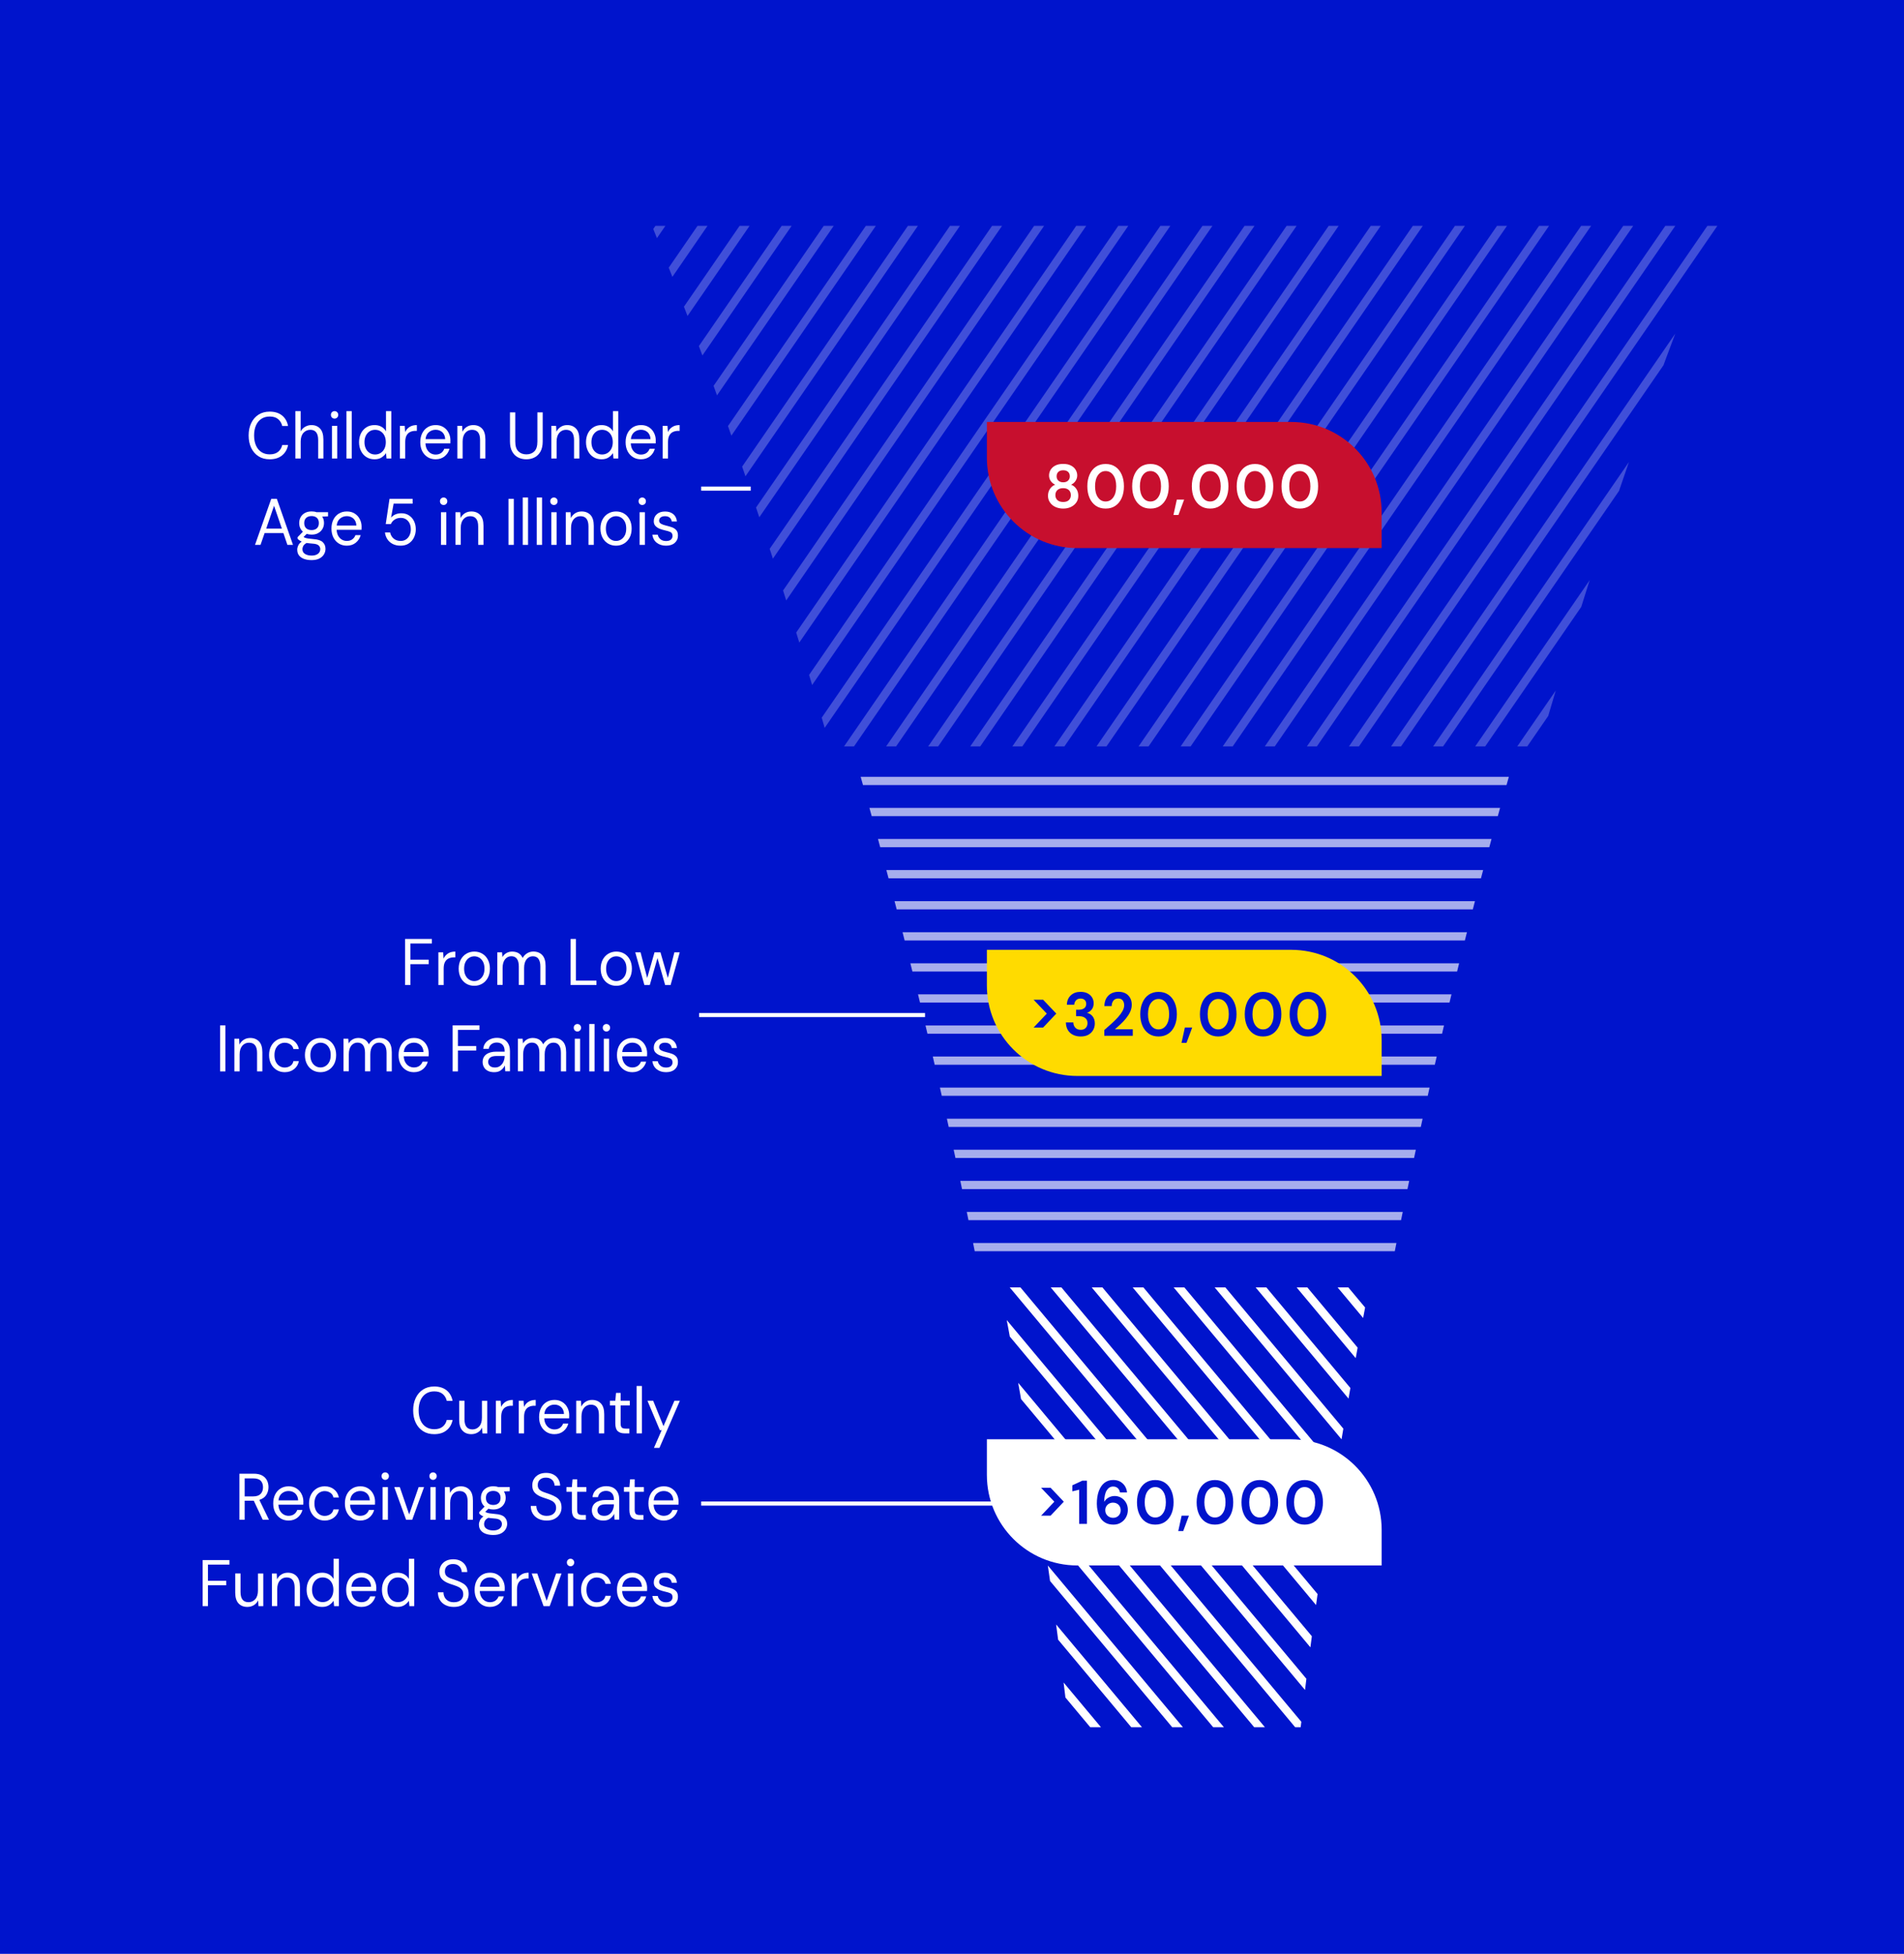 <?xml version="1.0" encoding="utf-8"?>
<!-- Generator: Adobe Illustrator 26.4.1, SVG Export Plug-In . SVG Version: 6.00 Build 0)  -->
<svg version="1.1" id="Layer_1" xmlns="http://www.w3.org/2000/svg" xmlns:xlink="http://www.w3.org/1999/xlink" x="0px" y="0px"
	 viewBox="0 0 463 475" style="enable-background:new 0 0 463 475;" xml:space="preserve">
<style type="text/css">
	.st0{fill:#0014CC;}
	.st1{fill:#FFFFFF;}
	.st2{enable-background:new    ;}
	.st3{fill:none;}
	.st4{opacity:0.65;}
	.st5{clip-path:url(#SVGID_00000098934456396248092100000008789048277938584985_);}
	.st6{fill:none;stroke:#FFFFFF;stroke-width:2;stroke-miterlimit:10;}
	.st7{opacity:0.25;}
	.st8{clip-path:url(#SVGID_00000028291040092702846980000010365763845400607624_);}
	.st9{fill:#FFDB00;}
	.st10{clip-path:url(#SVGID_00000080913444995269351950000002761104631579830958_);}
	.st11{fill:none;stroke:#FFFFFF;stroke-miterlimit:10;}
	.st12{fill:#C70F2E;}
</style>
<rect class="st0" width="463" height="475"/>
<g>
	<g id="Rectangle_399" transform="translate(492)">
	</g>
	<g id="Rectangle_400" transform="translate(615)">
	</g>
	<g id="Rectangle_401" transform="translate(738)">
	</g>
</g>
<path class="st1" d="M313.98,349.91h-74v8.67c0,12.15,9.85,22,22,22h74v-8.67C335.98,359.76,326.13,349.91,313.98,349.91z"/>
<g>
	<g class="st2">
		<rect x="23.1" y="334.87" class="st3" width="142.56" height="62.37"/>
		<path class="st1" d="M105.59,348.66c-1.05,0-1.96-0.24-2.72-0.73s-1.35-1.16-1.77-2.03c-0.42-0.87-0.63-1.88-0.63-3.03
			c0-1.14,0.21-2.15,0.63-3.02c0.42-0.87,1.01-1.55,1.77-2.04c0.76-0.49,1.67-0.74,2.72-0.74c1.22,0,2.22,0.31,2.99,0.92
			s1.26,1.47,1.48,2.57h-1.42c-0.16-0.69-0.5-1.25-1-1.67c-0.5-0.42-1.19-0.63-2.04-0.63c-0.77,0-1.43,0.18-2.01,0.55
			c-0.57,0.37-1.01,0.9-1.32,1.58c-0.31,0.69-0.47,1.51-0.47,2.47s0.16,1.78,0.47,2.47c0.31,0.69,0.75,1.22,1.32,1.58
			c0.57,0.37,1.24,0.55,2.01,0.55c0.86,0,1.54-0.21,2.04-0.62c0.51-0.41,0.84-0.96,1-1.64h1.42c-0.21,1.08-0.71,1.92-1.48,2.53
			C107.81,348.36,106.81,348.66,105.59,348.66z"/>
		<path class="st1" d="M114.6,348.66c-0.9,0-1.61-0.29-2.14-0.86c-0.53-0.57-0.8-1.45-0.8-2.63v-4.64h1.29v4.5
			c0,1.65,0.65,2.48,1.94,2.48c0.66,0,1.21-0.25,1.65-0.74s0.65-1.2,0.65-2.12v-4.11h1.29v7.94h-1.16l-0.09-1.42
			c-0.23,0.5-0.58,0.9-1.05,1.18S115.19,348.66,114.6,348.66z"/>
		<path class="st1" d="M120.59,348.47v-7.94h1.16l0.11,1.52c0.23-0.52,0.59-0.94,1.07-1.25s1.07-0.46,1.78-0.46v1.41h-0.35
			c-0.45,0-0.86,0.08-1.24,0.25c-0.38,0.17-0.68,0.45-0.9,0.84c-0.22,0.39-0.34,0.94-0.34,1.63v4H120.59z"/>
		<path class="st1" d="M126.15,348.47v-7.94h1.16l0.11,1.52c0.23-0.52,0.59-0.94,1.07-1.25s1.07-0.46,1.78-0.46v1.41h-0.35
			c-0.45,0-0.86,0.08-1.24,0.25c-0.38,0.17-0.68,0.45-0.9,0.84c-0.22,0.39-0.34,0.94-0.34,1.63v4H126.15z"/>
		<path class="st1" d="M134.82,348.66c-0.73,0-1.37-0.17-1.93-0.52c-0.56-0.35-1-0.83-1.32-1.45c-0.32-0.62-0.48-1.35-0.48-2.19
			c0-0.83,0.16-1.56,0.47-2.18s0.76-1.11,1.32-1.46c0.57-0.35,1.22-0.52,1.97-0.52c0.73,0,1.37,0.17,1.91,0.52
			c0.54,0.35,0.95,0.8,1.23,1.37c0.29,0.57,0.43,1.17,0.43,1.82c0,0.12,0,0.23-0.01,0.35c-0.01,0.12-0.01,0.25-0.01,0.4h-6.05
			c0.03,0.61,0.17,1.11,0.41,1.51c0.24,0.4,0.54,0.7,0.9,0.9c0.36,0.2,0.75,0.3,1.16,0.3c0.53,0,0.97-0.13,1.33-0.38
			c0.36-0.26,0.62-0.6,0.78-1.04h1.27c-0.2,0.74-0.59,1.35-1.17,1.83S135.72,348.66,134.82,348.66z M134.82,341.48
			c-0.61,0-1.16,0.2-1.63,0.58c-0.47,0.39-0.75,0.96-0.82,1.7h4.78c-0.03-0.71-0.27-1.27-0.7-1.68
			C136.01,341.68,135.47,341.48,134.82,341.48z"/>
		<path class="st1" d="M140.12,348.47v-7.94h1.16l0.08,1.42c0.25-0.5,0.6-0.9,1.06-1.18c0.46-0.29,0.98-0.43,1.56-0.43
			c0.9,0,1.61,0.29,2.15,0.86c0.54,0.57,0.8,1.45,0.8,2.63v4.64h-1.29v-4.5c0-1.65-0.65-2.48-1.96-2.48c-0.65,0-1.2,0.25-1.63,0.74
			c-0.43,0.5-0.65,1.2-0.65,2.12v4.11H140.12z"/>
		<path class="st1" d="M151.87,348.47c-0.69,0-1.24-0.18-1.64-0.53c-0.4-0.35-0.6-0.99-0.6-1.9v-4.37h-1.32v-1.14h1.32l0.17-1.9
			h1.12v1.9h2.23v1.14h-2.23v4.37c0,0.5,0.1,0.84,0.29,1.02s0.54,0.26,1.03,0.26h0.8v1.15H151.87z"/>
		<path class="st1" d="M154.8,348.47v-11.52h1.29v11.52H154.8z"/>
		<path class="st1" d="M159.02,351.99l1.88-4.29h-0.44l-3.02-7.17h1.39l2.51,6.18l2.66-6.18h1.33l-4.97,11.46H159.02z"/>
		<path class="st1" d="M58.22,369.47v-11.2h3.46c0.84,0,1.52,0.14,2.05,0.43c0.53,0.29,0.92,0.68,1.18,1.18
			c0.25,0.5,0.38,1.06,0.38,1.66c0,0.7-0.18,1.34-0.54,1.9c-0.36,0.57-0.93,0.96-1.69,1.2l2.34,4.82h-1.52l-2.17-4.62h-0.09H59.5
			v4.62H58.22z M59.5,363.79h2.08c0.83,0,1.43-0.21,1.81-0.62s0.57-0.95,0.57-1.6c0-0.66-0.19-1.19-0.56-1.58
			c-0.37-0.39-0.98-0.58-1.83-0.58H59.5V363.79z"/>
		<path class="st1" d="M70.17,369.66c-0.73,0-1.37-0.17-1.93-0.52c-0.56-0.35-1-0.83-1.32-1.45c-0.32-0.62-0.48-1.35-0.48-2.19
			c0-0.83,0.16-1.56,0.47-2.18s0.76-1.11,1.32-1.46c0.57-0.35,1.22-0.52,1.97-0.52c0.73,0,1.37,0.17,1.91,0.52
			c0.54,0.35,0.95,0.8,1.23,1.37c0.29,0.57,0.43,1.17,0.43,1.82c0,0.12,0,0.23-0.01,0.35c-0.01,0.12-0.01,0.25-0.01,0.4h-6.05
			c0.03,0.61,0.17,1.11,0.41,1.51c0.24,0.4,0.54,0.7,0.9,0.9c0.36,0.2,0.75,0.3,1.16,0.3c0.53,0,0.97-0.13,1.33-0.38
			c0.36-0.26,0.62-0.6,0.78-1.04h1.27c-0.2,0.74-0.59,1.35-1.17,1.83S71.07,369.66,70.17,369.66z M70.17,362.48
			c-0.61,0-1.16,0.2-1.63,0.58c-0.47,0.39-0.75,0.96-0.82,1.7h4.78c-0.03-0.71-0.27-1.27-0.7-1.68
			C71.35,362.68,70.81,362.48,70.17,362.48z"/>
		<path class="st1" d="M78.96,369.66c-0.72,0-1.38-0.17-1.95-0.52c-0.58-0.35-1.03-0.83-1.36-1.46c-0.33-0.62-0.5-1.35-0.5-2.18
			s0.17-1.56,0.5-2.18c0.33-0.62,0.79-1.11,1.36-1.46c0.58-0.35,1.23-0.52,1.95-0.52c0.9,0,1.66,0.25,2.27,0.74
			c0.62,0.49,1.01,1.15,1.17,1.97h-1.32c-0.1-0.49-0.35-0.87-0.75-1.14c-0.4-0.27-0.86-0.41-1.39-0.41c-0.43,0-0.83,0.11-1.21,0.34
			c-0.38,0.22-0.68,0.56-0.92,1.01c-0.23,0.45-0.35,1-0.35,1.66s0.12,1.22,0.35,1.66c0.23,0.45,0.54,0.79,0.92,1.02
			s0.78,0.34,1.21,0.34c0.53,0,1-0.14,1.39-0.41c0.4-0.27,0.65-0.66,0.75-1.16h1.32c-0.15,0.8-0.54,1.45-1.16,1.95
			C80.61,369.41,79.85,369.66,78.96,369.66z"/>
		<path class="st1" d="M87.6,369.66c-0.73,0-1.37-0.17-1.93-0.52c-0.56-0.35-1-0.83-1.32-1.45c-0.32-0.62-0.48-1.35-0.48-2.19
			c0-0.83,0.16-1.56,0.47-2.18s0.76-1.11,1.32-1.46c0.57-0.35,1.22-0.52,1.97-0.52c0.73,0,1.37,0.17,1.91,0.52
			c0.54,0.35,0.95,0.8,1.23,1.37c0.29,0.57,0.43,1.17,0.43,1.82c0,0.12,0,0.23-0.01,0.35c-0.01,0.12-0.01,0.25-0.01,0.4h-6.05
			c0.03,0.61,0.17,1.11,0.41,1.51c0.24,0.4,0.54,0.7,0.9,0.9c0.36,0.2,0.75,0.3,1.16,0.3c0.53,0,0.97-0.13,1.33-0.38
			c0.36-0.26,0.62-0.6,0.78-1.04h1.27c-0.2,0.74-0.59,1.35-1.17,1.83S88.5,369.66,87.6,369.66z M87.6,362.48
			c-0.61,0-1.16,0.2-1.63,0.58c-0.47,0.39-0.75,0.96-0.82,1.7h4.78c-0.03-0.71-0.27-1.27-0.7-1.68
			C88.79,362.68,88.25,362.48,87.6,362.48z"/>
		<path class="st1" d="M93.68,359.77c-0.26,0-0.47-0.09-0.64-0.26s-0.25-0.4-0.25-0.66c0-0.26,0.08-0.47,0.25-0.64
			s0.38-0.26,0.64-0.26c0.24,0,0.45,0.08,0.63,0.26c0.17,0.17,0.26,0.38,0.26,0.64c0,0.27-0.09,0.49-0.26,0.66
			C94.13,359.68,93.92,359.77,93.68,359.77z M93.04,369.47v-7.94h1.29v7.94H93.04z"/>
		<path class="st1" d="M98.75,369.47l-2.88-7.94h1.35l2.28,6.64l2.3-6.64h1.32l-2.88,7.94H98.75z"/>
		<path class="st1" d="M105.31,359.77c-0.26,0-0.47-0.09-0.64-0.26s-0.25-0.4-0.25-0.66c0-0.26,0.08-0.47,0.25-0.64
			s0.38-0.26,0.64-0.26c0.24,0,0.45,0.08,0.63,0.26c0.17,0.17,0.26,0.38,0.26,0.64c0,0.27-0.09,0.49-0.26,0.66
			C105.77,359.68,105.56,359.77,105.31,359.77z M104.67,369.47v-7.94h1.29v7.94H104.67z"/>
		<path class="st1" d="M108.19,369.47v-7.94h1.16l0.08,1.42c0.25-0.5,0.6-0.9,1.06-1.18c0.46-0.29,0.98-0.43,1.56-0.43
			c0.9,0,1.61,0.29,2.15,0.86c0.54,0.57,0.8,1.45,0.8,2.63v4.64h-1.29v-4.5c0-1.65-0.65-2.48-1.96-2.48c-0.65,0-1.2,0.25-1.63,0.74
			c-0.43,0.5-0.65,1.2-0.65,2.12v4.11H108.19z"/>
		<path class="st1" d="M119.95,366.97c-0.43,0-0.82-0.06-1.18-0.18l-0.77,0.75c0.11,0.08,0.25,0.16,0.42,0.22s0.41,0.11,0.73,0.16
			s0.76,0.1,1.33,0.15c1.02,0.07,1.75,0.32,2.19,0.74c0.44,0.42,0.66,0.96,0.66,1.63c0,0.46-0.12,0.9-0.36,1.31s-0.61,0.76-1.1,1.02
			s-1.13,0.4-1.91,0.4c-0.68,0-1.29-0.09-1.82-0.28s-0.94-0.47-1.24-0.85s-0.44-0.86-0.44-1.43c0-0.3,0.08-0.62,0.23-0.97
			c0.15-0.35,0.44-0.67,0.86-0.98c-0.22-0.1-0.42-0.2-0.57-0.31c-0.16-0.11-0.3-0.24-0.44-0.38v-0.37l1.3-1.34
			c-0.6-0.53-0.9-1.24-0.9-2.11c0-0.52,0.12-1,0.35-1.42c0.23-0.43,0.58-0.76,1.03-1.02c0.45-0.25,1-0.38,1.64-0.38
			c0.44,0,0.84,0.06,1.19,0.19h2.8v1.01l-1.42,0.06c0.3,0.45,0.44,0.97,0.44,1.55c0,0.52-0.12,1-0.36,1.42s-0.58,0.77-1.03,1.02
			C121.13,366.85,120.59,366.97,119.95,366.97z M117.71,370.49c0,0.53,0.21,0.93,0.64,1.19s0.96,0.39,1.61,0.39
			c0.63,0,1.14-0.14,1.52-0.43c0.38-0.29,0.57-0.67,0.57-1.15c0-0.34-0.13-0.64-0.4-0.89c-0.27-0.25-0.76-0.4-1.47-0.44
			c-0.56-0.04-1.05-0.1-1.45-0.16c-0.42,0.23-0.69,0.49-0.83,0.76C117.78,370.04,117.71,370.28,117.71,370.49z M119.95,365.87
			c0.54,0,0.97-0.15,1.29-0.44c0.32-0.29,0.48-0.72,0.48-1.27c0-0.54-0.16-0.96-0.48-1.26c-0.32-0.29-0.75-0.44-1.29-0.44
			c-0.55,0-0.99,0.15-1.31,0.44c-0.32,0.29-0.48,0.71-0.48,1.26c0,0.55,0.16,0.98,0.48,1.27
			C118.96,365.72,119.4,365.87,119.95,365.87z"/>
		<path class="st1" d="M132.94,369.66c-0.79,0-1.47-0.15-2.05-0.45c-0.58-0.3-1.03-0.71-1.35-1.25s-0.47-1.15-0.47-1.86h1.35
			c0,0.44,0.1,0.84,0.29,1.21c0.19,0.37,0.48,0.66,0.85,0.88c0.37,0.22,0.83,0.33,1.39,0.33c0.72,0,1.29-0.18,1.68-0.54
			c0.4-0.36,0.6-0.82,0.6-1.36c0-0.45-0.09-0.81-0.28-1.08c-0.18-0.27-0.43-0.49-0.74-0.66c-0.31-0.17-0.67-0.32-1.07-0.45
			c-0.4-0.13-0.82-0.27-1.26-0.43c-0.83-0.3-1.44-0.67-1.84-1.11s-0.6-1.02-0.6-1.74c-0.01-0.6,0.12-1.13,0.4-1.59
			c0.28-0.46,0.67-0.83,1.17-1.09c0.5-0.26,1.1-0.39,1.8-0.39c0.68,0,1.28,0.13,1.78,0.4c0.51,0.27,0.9,0.63,1.18,1.1
			c0.28,0.47,0.43,1,0.44,1.6h-1.35c0-0.31-0.08-0.62-0.23-0.92c-0.15-0.3-0.39-0.55-0.7-0.74c-0.31-0.19-0.7-0.29-1.17-0.29
			c-0.58-0.01-1.06,0.14-1.43,0.46c-0.37,0.32-0.56,0.76-0.56,1.33c0,0.48,0.13,0.85,0.39,1.1s0.62,0.47,1.09,0.63
			c0.47,0.17,1.01,0.35,1.62,0.57c0.51,0.19,0.97,0.42,1.38,0.67c0.41,0.26,0.73,0.59,0.96,0.99c0.23,0.41,0.34,0.92,0.34,1.55
			c0,0.53-0.13,1.04-0.4,1.51c-0.27,0.47-0.67,0.86-1.2,1.16C134.42,369.51,133.75,369.66,132.94,369.66z"/>
		<path class="st1" d="M141.3,369.47c-0.69,0-1.24-0.18-1.64-0.53c-0.4-0.35-0.6-0.99-0.6-1.9v-4.37h-1.32v-1.14h1.32l0.17-1.9h1.12
			v1.9h2.23v1.14h-2.23v4.37c0,0.5,0.1,0.84,0.29,1.02s0.54,0.26,1.03,0.26h0.8v1.15H141.3z"/>
		<path class="st1" d="M146.75,369.66c-0.63,0-1.16-0.11-1.58-0.34c-0.42-0.22-0.73-0.52-0.93-0.9c-0.2-0.37-0.31-0.78-0.31-1.22
			c0-0.81,0.3-1.43,0.89-1.87c0.59-0.44,1.4-0.66,2.42-0.66h2.05v-0.1c0-0.69-0.17-1.22-0.52-1.58c-0.35-0.36-0.81-0.54-1.39-0.54
			c-0.5,0-0.93,0.13-1.29,0.39c-0.36,0.26-0.59,0.64-0.68,1.14h-1.32c0.05-0.58,0.24-1.06,0.56-1.46s0.72-0.7,1.2-0.9
			c0.48-0.21,0.99-0.31,1.53-0.31c1.06,0,1.86,0.3,2.4,0.89c0.54,0.59,0.8,1.38,0.8,2.36v4.88h-1.15l-0.08-1.42
			c-0.21,0.45-0.53,0.83-0.94,1.14C147.99,369.5,147.44,369.66,146.75,369.66z M146.95,368.52c0.49,0,0.91-0.13,1.26-0.4
			s0.62-0.61,0.8-1.04s0.28-0.88,0.28-1.34v-0.02h-1.94c-0.76,0-1.29,0.14-1.6,0.41c-0.31,0.27-0.47,0.61-0.47,1.02
			c0,0.42,0.15,0.75,0.44,1C146,368.4,146.42,368.52,146.95,368.52z"/>
		<path class="st1" d="M155.29,369.47c-0.69,0-1.24-0.18-1.64-0.53c-0.4-0.35-0.6-0.99-0.6-1.9v-4.37h-1.32v-1.14h1.32l0.17-1.9
			h1.12v1.9h2.23v1.14h-2.23v4.37c0,0.5,0.1,0.84,0.29,1.02s0.54,0.26,1.03,0.26h0.8v1.15H155.29z"/>
		<path class="st1" d="M161.41,369.66c-0.73,0-1.37-0.17-1.93-0.52c-0.56-0.35-1-0.83-1.32-1.45c-0.32-0.62-0.48-1.35-0.48-2.19
			c0-0.83,0.16-1.56,0.47-2.18s0.76-1.11,1.32-1.46c0.57-0.35,1.22-0.52,1.97-0.52c0.73,0,1.37,0.17,1.91,0.52
			c0.54,0.35,0.95,0.8,1.23,1.37c0.29,0.57,0.43,1.17,0.43,1.82c0,0.12,0,0.23-0.01,0.35c-0.01,0.12-0.01,0.25-0.01,0.4h-6.05
			c0.03,0.61,0.17,1.11,0.41,1.51c0.24,0.4,0.54,0.7,0.9,0.9c0.36,0.2,0.75,0.3,1.16,0.3c0.53,0,0.97-0.13,1.33-0.38
			c0.36-0.26,0.62-0.6,0.78-1.04h1.27c-0.2,0.74-0.59,1.35-1.17,1.83S162.31,369.66,161.41,369.66z M161.41,362.48
			c-0.61,0-1.16,0.2-1.63,0.58c-0.47,0.39-0.75,0.96-0.82,1.7h4.78c-0.03-0.71-0.27-1.27-0.7-1.68
			C162.59,362.68,162.05,362.48,161.41,362.48z"/>
		<path class="st1" d="M49.28,390.47v-11.2h6.52v1.1h-5.23v3.94h4.45v1.09h-4.45v5.07H49.28z"/>
		<path class="st1" d="M60.14,390.66c-0.9,0-1.61-0.29-2.14-0.86c-0.53-0.57-0.8-1.45-0.8-2.63v-4.64h1.29v4.5
			c0,1.65,0.65,2.48,1.94,2.48c0.66,0,1.21-0.25,1.65-0.74s0.65-1.2,0.65-2.12v-4.11h1.29v7.94h-1.16l-0.09-1.42
			c-0.23,0.5-0.58,0.9-1.05,1.18S60.73,390.66,60.14,390.66z"/>
		<path class="st1" d="M66.13,390.47v-7.94h1.16l0.08,1.42c0.25-0.5,0.6-0.9,1.06-1.18c0.46-0.29,0.98-0.43,1.56-0.43
			c0.9,0,1.61,0.29,2.15,0.86c0.54,0.57,0.8,1.45,0.8,2.63v4.64h-1.29v-4.5c0-1.65-0.65-2.48-1.96-2.48c-0.65,0-1.2,0.25-1.63,0.74
			c-0.43,0.5-0.65,1.2-0.65,2.12v4.11H66.13z"/>
		<path class="st1" d="M78.33,390.66c-0.76,0-1.42-0.18-1.98-0.54c-0.57-0.36-1.01-0.86-1.32-1.49c-0.31-0.63-0.47-1.34-0.47-2.14
			c0-0.8,0.16-1.51,0.47-2.14s0.76-1.11,1.32-1.47s1.22-0.54,1.99-0.54c0.62,0,1.17,0.13,1.65,0.4s0.85,0.64,1.12,1.12v-4.91h1.29
			v11.52h-1.16l-0.12-1.31c-0.25,0.38-0.6,0.73-1.06,1.04C79.6,390.51,79.02,390.66,78.33,390.66z M78.47,389.49
			c0.51,0,0.96-0.13,1.35-0.38c0.39-0.25,0.7-0.6,0.92-1.05c0.22-0.45,0.33-0.97,0.33-1.57s-0.11-1.12-0.33-1.57
			c-0.22-0.45-0.53-0.8-0.92-1.05c-0.39-0.25-0.84-0.38-1.35-0.38c-0.5,0-0.95,0.12-1.34,0.38c-0.39,0.25-0.7,0.6-0.92,1.05
			c-0.22,0.45-0.33,0.97-0.33,1.57s0.11,1.12,0.33,1.57c0.22,0.45,0.53,0.8,0.92,1.05C77.52,389.37,77.97,389.49,78.47,389.49z"/>
		<path class="st1" d="M87.91,390.66c-0.73,0-1.37-0.17-1.93-0.52c-0.56-0.35-1-0.83-1.32-1.45c-0.32-0.62-0.48-1.35-0.48-2.19
			c0-0.83,0.16-1.56,0.47-2.18s0.76-1.11,1.32-1.46c0.57-0.35,1.22-0.52,1.97-0.52c0.73,0,1.37,0.17,1.91,0.52
			c0.54,0.35,0.95,0.8,1.23,1.37c0.29,0.57,0.43,1.17,0.43,1.82c0,0.12,0,0.23-0.01,0.35c-0.01,0.12-0.01,0.25-0.01,0.4h-6.05
			c0.03,0.61,0.17,1.11,0.41,1.51c0.24,0.4,0.54,0.7,0.9,0.9c0.36,0.2,0.75,0.3,1.16,0.3c0.53,0,0.97-0.13,1.33-0.38
			c0.36-0.26,0.62-0.6,0.78-1.04h1.27c-0.2,0.74-0.59,1.35-1.17,1.83S88.81,390.66,87.91,390.66z M87.91,383.48
			c-0.61,0-1.16,0.2-1.63,0.58c-0.47,0.39-0.75,0.96-0.82,1.7h4.78c-0.03-0.71-0.27-1.27-0.7-1.68
			C89.09,383.68,88.55,383.48,87.91,383.48z"/>
		<path class="st1" d="M96.65,390.66c-0.76,0-1.42-0.18-1.98-0.54c-0.57-0.36-1.01-0.86-1.32-1.49c-0.31-0.63-0.47-1.34-0.47-2.14
			c0-0.8,0.16-1.51,0.47-2.14s0.76-1.11,1.32-1.47s1.22-0.54,1.99-0.54c0.62,0,1.17,0.13,1.65,0.4s0.85,0.64,1.12,1.12v-4.91h1.29
			v11.52h-1.16l-0.12-1.31c-0.25,0.38-0.6,0.73-1.06,1.04C97.92,390.51,97.34,390.66,96.65,390.66z M96.79,389.49
			c0.51,0,0.96-0.13,1.35-0.38c0.39-0.25,0.7-0.6,0.92-1.05c0.22-0.45,0.33-0.97,0.33-1.57s-0.11-1.12-0.33-1.57
			c-0.22-0.45-0.53-0.8-0.92-1.05c-0.39-0.25-0.84-0.38-1.35-0.38c-0.5,0-0.95,0.12-1.34,0.38c-0.39,0.25-0.7,0.6-0.92,1.05
			c-0.22,0.45-0.33,0.97-0.33,1.57s0.11,1.12,0.33,1.57c0.22,0.45,0.53,0.8,0.92,1.05C95.84,389.37,96.29,389.49,96.79,389.49z"/>
		<path class="st1" d="M110.36,390.66c-0.79,0-1.47-0.15-2.05-0.45c-0.58-0.3-1.03-0.71-1.35-1.25s-0.47-1.15-0.47-1.86h1.35
			c0,0.44,0.1,0.84,0.29,1.21c0.19,0.37,0.48,0.66,0.85,0.88c0.37,0.22,0.83,0.33,1.39,0.33c0.72,0,1.29-0.18,1.68-0.54
			c0.4-0.36,0.6-0.82,0.6-1.36c0-0.45-0.09-0.81-0.28-1.08c-0.18-0.27-0.43-0.49-0.74-0.66c-0.31-0.17-0.67-0.32-1.07-0.45
			c-0.4-0.13-0.82-0.27-1.26-0.43c-0.83-0.3-1.44-0.67-1.84-1.11s-0.6-1.02-0.6-1.74c-0.01-0.6,0.12-1.13,0.4-1.59
			c0.28-0.46,0.67-0.83,1.17-1.09c0.5-0.26,1.1-0.39,1.8-0.39c0.68,0,1.28,0.13,1.78,0.4c0.51,0.27,0.9,0.63,1.18,1.1
			c0.28,0.47,0.43,1,0.44,1.6h-1.35c0-0.31-0.08-0.62-0.23-0.92c-0.15-0.3-0.39-0.55-0.7-0.74c-0.31-0.19-0.7-0.29-1.17-0.29
			c-0.58-0.01-1.06,0.14-1.43,0.46c-0.37,0.32-0.56,0.76-0.56,1.33c0,0.48,0.13,0.85,0.39,1.1s0.62,0.47,1.09,0.63
			c0.47,0.17,1.01,0.35,1.62,0.57c0.51,0.19,0.97,0.42,1.38,0.67c0.41,0.26,0.73,0.59,0.96,0.99c0.23,0.41,0.34,0.92,0.34,1.55
			c0,0.53-0.13,1.04-0.4,1.51c-0.27,0.47-0.67,0.86-1.2,1.16C111.84,390.51,111.17,390.66,110.36,390.66z"/>
		<path class="st1" d="M119.14,390.66c-0.73,0-1.37-0.17-1.93-0.52c-0.56-0.35-1-0.83-1.32-1.45c-0.32-0.62-0.48-1.35-0.48-2.19
			c0-0.83,0.16-1.56,0.47-2.18s0.76-1.11,1.32-1.46c0.57-0.35,1.22-0.52,1.97-0.52c0.73,0,1.37,0.17,1.91,0.52
			c0.54,0.35,0.95,0.8,1.23,1.37c0.29,0.57,0.43,1.17,0.43,1.82c0,0.12,0,0.23-0.01,0.35c-0.01,0.12-0.01,0.25-0.01,0.4h-6.05
			c0.03,0.61,0.17,1.11,0.41,1.51c0.24,0.4,0.54,0.7,0.9,0.9c0.36,0.2,0.75,0.3,1.16,0.3c0.53,0,0.97-0.13,1.33-0.38
			c0.36-0.26,0.62-0.6,0.78-1.04h1.27c-0.2,0.74-0.59,1.35-1.17,1.83S120.03,390.66,119.14,390.66z M119.14,383.48
			c-0.61,0-1.16,0.2-1.63,0.58c-0.47,0.39-0.75,0.96-0.82,1.7h4.78c-0.03-0.71-0.27-1.27-0.7-1.68
			C120.32,383.68,119.78,383.48,119.14,383.48z"/>
		<path class="st1" d="M124.43,390.47v-7.94h1.16l0.11,1.52c0.23-0.52,0.59-0.94,1.07-1.25s1.07-0.46,1.78-0.46v1.41h-0.35
			c-0.45,0-0.86,0.08-1.24,0.25c-0.38,0.17-0.68,0.45-0.9,0.84c-0.22,0.39-0.34,0.94-0.34,1.63v4H124.43z"/>
		<path class="st1" d="M132.18,390.47l-2.88-7.94h1.35l2.28,6.64l2.3-6.64h1.32l-2.88,7.94H132.18z"/>
		<path class="st1" d="M138.74,380.77c-0.26,0-0.47-0.09-0.64-0.26s-0.25-0.4-0.25-0.66c0-0.26,0.08-0.47,0.25-0.64
			s0.38-0.26,0.64-0.26c0.24,0,0.45,0.08,0.63,0.26c0.17,0.17,0.26,0.38,0.26,0.64c0,0.27-0.09,0.49-0.26,0.66
			C139.2,380.68,138.99,380.77,138.74,380.77z M138.1,390.47v-7.94h1.29v7.94H138.1z"/>
		<path class="st1" d="M145.11,390.66c-0.72,0-1.38-0.17-1.95-0.52c-0.58-0.35-1.03-0.83-1.36-1.46c-0.33-0.62-0.5-1.35-0.5-2.18
			s0.17-1.56,0.5-2.18c0.33-0.62,0.79-1.11,1.36-1.46c0.58-0.35,1.23-0.52,1.95-0.52c0.9,0,1.66,0.25,2.27,0.74
			c0.62,0.49,1.01,1.15,1.17,1.97h-1.32c-0.1-0.49-0.35-0.87-0.75-1.14c-0.4-0.27-0.86-0.41-1.39-0.41c-0.43,0-0.83,0.11-1.21,0.34
			c-0.38,0.22-0.68,0.56-0.92,1.01c-0.23,0.45-0.35,1-0.35,1.66s0.12,1.22,0.35,1.66c0.23,0.45,0.54,0.79,0.92,1.02
			s0.78,0.34,1.21,0.34c0.53,0,1-0.14,1.39-0.41c0.4-0.27,0.65-0.66,0.75-1.16h1.32c-0.15,0.8-0.54,1.45-1.16,1.95
			C146.77,390.41,146.01,390.66,145.11,390.66z"/>
		<path class="st1" d="M153.76,390.66c-0.73,0-1.37-0.17-1.93-0.52c-0.56-0.35-1-0.83-1.32-1.45c-0.32-0.62-0.48-1.35-0.48-2.19
			c0-0.83,0.16-1.56,0.47-2.18s0.76-1.11,1.32-1.46c0.57-0.35,1.22-0.52,1.97-0.52c0.73,0,1.37,0.17,1.91,0.52
			c0.54,0.35,0.95,0.8,1.23,1.37c0.29,0.57,0.43,1.17,0.43,1.82c0,0.12,0,0.23-0.01,0.35c-0.01,0.12-0.01,0.25-0.01,0.4h-6.05
			c0.03,0.61,0.17,1.11,0.41,1.51c0.24,0.4,0.54,0.7,0.9,0.9c0.36,0.2,0.75,0.3,1.16,0.3c0.53,0,0.97-0.13,1.33-0.38
			c0.36-0.26,0.62-0.6,0.78-1.04h1.27c-0.2,0.74-0.59,1.35-1.17,1.83S154.66,390.66,153.76,390.66z M153.76,383.48
			c-0.61,0-1.16,0.2-1.63,0.58c-0.47,0.39-0.75,0.96-0.82,1.7h4.78c-0.03-0.71-0.27-1.27-0.7-1.68
			C154.94,383.68,154.4,383.48,153.76,383.48z"/>
		<path class="st1" d="M161.96,390.66c-0.91,0-1.66-0.24-2.27-0.72c-0.6-0.48-0.95-1.13-1.06-1.95h1.32
			c0.08,0.42,0.29,0.78,0.63,1.08c0.34,0.3,0.8,0.46,1.39,0.46c0.54,0,0.94-0.12,1.19-0.36c0.25-0.24,0.38-0.53,0.38-0.86
			c0-0.48-0.17-0.8-0.5-0.96s-0.8-0.3-1.4-0.43c-0.41-0.09-0.82-0.21-1.22-0.37s-0.75-0.39-1.03-0.68
			c-0.28-0.29-0.41-0.68-0.41-1.16c0-0.69,0.25-1.26,0.74-1.7c0.49-0.44,1.17-0.66,2.01-0.66c0.81,0,1.47,0.21,1.98,0.63
			c0.52,0.42,0.81,1.02,0.9,1.8h-1.27c-0.05-0.41-0.22-0.72-0.5-0.95c-0.28-0.23-0.66-0.34-1.12-0.34c-0.46,0-0.81,0.1-1.06,0.3
			c-0.25,0.2-0.38,0.47-0.38,0.8c0,0.32,0.16,0.57,0.48,0.75c0.32,0.18,0.76,0.34,1.31,0.46c0.47,0.11,0.92,0.24,1.34,0.39
			c0.42,0.16,0.77,0.38,1.04,0.69c0.27,0.3,0.41,0.74,0.41,1.32c0.01,0.71-0.25,1.3-0.77,1.77S162.86,390.66,161.96,390.66z"/>
	</g>
</g>
<g>
	<g class="st2">
		<rect x="27.98" y="225.87" class="st3" width="137.67" height="74.71"/>
		<path class="st1" d="M98.5,239.47v-11.2h6.52v1.1h-5.23v3.94h4.45v1.09h-4.45v5.07H98.5z"/>
		<path class="st1" d="M106.6,239.47v-7.94h1.16l0.11,1.52c0.23-0.52,0.59-0.94,1.07-1.25s1.07-0.46,1.78-0.46v1.41h-0.35
			c-0.45,0-0.86,0.08-1.24,0.25c-0.38,0.17-0.68,0.45-0.9,0.84c-0.22,0.39-0.34,0.94-0.34,1.63v4H106.6z"/>
		<path class="st1" d="M115.32,239.66c-0.71,0-1.36-0.17-1.93-0.51c-0.57-0.34-1.02-0.82-1.35-1.45c-0.33-0.62-0.5-1.36-0.5-2.2
			s0.17-1.58,0.5-2.2c0.34-0.62,0.79-1.11,1.37-1.45c0.58-0.34,1.22-0.51,1.94-0.51s1.36,0.17,1.93,0.51
			c0.57,0.34,1.02,0.82,1.35,1.45s0.5,1.36,0.5,2.2s-0.17,1.58-0.5,2.2c-0.34,0.62-0.79,1.11-1.37,1.45
			C116.68,239.49,116.04,239.66,115.32,239.66z M115.32,238.51c0.44,0,0.85-0.11,1.22-0.34s0.68-0.56,0.92-1.01
			c0.23-0.45,0.35-1,0.35-1.66s-0.11-1.22-0.34-1.66s-0.53-0.78-0.91-1.01c-0.38-0.22-0.78-0.34-1.21-0.34
			c-0.44,0-0.85,0.11-1.22,0.34c-0.38,0.22-0.68,0.56-0.92,1.01c-0.23,0.45-0.35,1-0.35,1.66s0.12,1.22,0.35,1.66
			c0.23,0.45,0.54,0.78,0.91,1.01C114.49,238.4,114.89,238.51,115.32,238.51z"/>
		<path class="st1" d="M120.93,239.47v-7.94h1.16l0.09,1.15c0.24-0.43,0.57-0.76,0.98-0.99c0.41-0.23,0.87-0.35,1.38-0.35
			c0.6,0,1.12,0.13,1.55,0.38c0.43,0.26,0.77,0.65,1,1.17c0.27-0.48,0.63-0.86,1.09-1.14c0.46-0.28,0.97-0.42,1.51-0.42
			c0.91,0,1.63,0.29,2.17,0.86c0.54,0.57,0.81,1.45,0.81,2.63v4.64h-1.27v-4.5c0-0.82-0.16-1.44-0.47-1.86s-0.77-0.62-1.36-0.62
			c-0.61,0-1.12,0.25-1.52,0.74c-0.4,0.5-0.6,1.2-0.6,2.12v4.11h-1.29v-4.5c0-0.82-0.16-1.44-0.47-1.86s-0.77-0.62-1.36-0.62
			c-0.6,0-1.1,0.25-1.51,0.74c-0.4,0.5-0.6,1.2-0.6,2.12v4.11H120.93z"/>
		<path class="st1" d="M138.76,239.47v-11.2h1.29v10.13h4.99v1.07H138.76z"/>
		<path class="st1" d="M149.85,239.66c-0.71,0-1.36-0.17-1.93-0.51c-0.57-0.34-1.02-0.82-1.35-1.45c-0.33-0.62-0.5-1.36-0.5-2.2
			s0.17-1.58,0.5-2.2c0.34-0.62,0.79-1.11,1.37-1.45c0.58-0.34,1.22-0.51,1.94-0.51s1.36,0.17,1.93,0.51
			c0.57,0.34,1.02,0.82,1.35,1.45s0.5,1.36,0.5,2.2s-0.17,1.58-0.5,2.2c-0.34,0.62-0.79,1.11-1.37,1.45
			C151.21,239.49,150.57,239.66,149.85,239.66z M149.85,238.51c0.44,0,0.85-0.11,1.22-0.34s0.68-0.56,0.92-1.01
			c0.23-0.45,0.35-1,0.35-1.66s-0.11-1.22-0.34-1.66s-0.53-0.78-0.91-1.01c-0.38-0.22-0.78-0.34-1.21-0.34
			c-0.44,0-0.85,0.11-1.22,0.34c-0.38,0.22-0.68,0.56-0.92,1.01c-0.23,0.45-0.35,1-0.35,1.66s0.12,1.22,0.35,1.66
			c0.23,0.45,0.54,0.78,0.91,1.01C149.02,238.4,149.43,238.51,149.85,238.51z"/>
		<path class="st1" d="M156.7,239.47l-2.22-7.94h1.29l1.61,6.22l1.78-6.22h1.45l1.79,6.22l1.59-6.22h1.3l-2.22,7.94h-1.32
			l-1.87-6.54l-1.87,6.54H156.7z"/>
		<path class="st1" d="M53.52,260.47v-11.2h1.29v11.2H53.52z"/>
		<path class="st1" d="M56.99,260.47v-7.94h1.16l0.08,1.42c0.25-0.5,0.6-0.9,1.06-1.18c0.46-0.29,0.98-0.43,1.56-0.43
			c0.9,0,1.61,0.29,2.15,0.86c0.54,0.57,0.8,1.45,0.8,2.63v4.64h-1.29v-4.5c0-1.65-0.65-2.48-1.96-2.48c-0.65,0-1.2,0.25-1.63,0.74
			c-0.43,0.5-0.65,1.2-0.65,2.12v4.11H56.99z"/>
		<path class="st1" d="M69.24,260.66c-0.72,0-1.38-0.17-1.95-0.52c-0.58-0.35-1.03-0.83-1.36-1.46c-0.33-0.62-0.5-1.35-0.5-2.18
			s0.17-1.56,0.5-2.18c0.33-0.62,0.79-1.11,1.36-1.46c0.58-0.35,1.23-0.52,1.95-0.52c0.9,0,1.66,0.25,2.27,0.74
			c0.62,0.49,1.01,1.15,1.17,1.97h-1.32c-0.1-0.49-0.35-0.87-0.75-1.14c-0.4-0.27-0.86-0.41-1.39-0.41c-0.43,0-0.83,0.11-1.21,0.34
			c-0.38,0.22-0.68,0.56-0.92,1.01c-0.23,0.45-0.35,1-0.35,1.66s0.12,1.22,0.35,1.66c0.23,0.45,0.54,0.79,0.92,1.02
			s0.78,0.34,1.21,0.34c0.53,0,1-0.14,1.39-0.41c0.4-0.27,0.65-0.66,0.75-1.16h1.32c-0.15,0.8-0.54,1.45-1.16,1.95
			C70.89,260.41,70.13,260.66,69.24,260.66z"/>
		<path class="st1" d="M77.93,260.66c-0.71,0-1.36-0.17-1.93-0.51c-0.57-0.34-1.02-0.82-1.35-1.45c-0.33-0.62-0.5-1.36-0.5-2.2
			s0.17-1.58,0.5-2.2c0.34-0.62,0.79-1.11,1.37-1.45c0.58-0.34,1.22-0.51,1.94-0.51s1.36,0.17,1.93,0.51
			c0.57,0.34,1.02,0.82,1.35,1.45s0.5,1.36,0.5,2.2s-0.17,1.58-0.5,2.2c-0.34,0.62-0.79,1.11-1.37,1.45
			C79.29,260.49,78.64,260.66,77.93,260.66z M77.93,259.51c0.44,0,0.85-0.11,1.22-0.34s0.68-0.56,0.92-1.01
			c0.23-0.45,0.35-1,0.35-1.66s-0.11-1.22-0.34-1.66s-0.53-0.78-0.91-1.01c-0.38-0.22-0.78-0.34-1.21-0.34
			c-0.44,0-0.85,0.11-1.22,0.34c-0.38,0.22-0.68,0.56-0.92,1.01c-0.23,0.45-0.35,1-0.35,1.66s0.12,1.22,0.35,1.66
			c0.23,0.45,0.54,0.78,0.91,1.01C77.1,259.4,77.5,259.51,77.93,259.51z"/>
		<path class="st1" d="M83.53,260.47v-7.94h1.16l0.09,1.15c0.24-0.43,0.57-0.76,0.98-0.99c0.41-0.23,0.87-0.35,1.38-0.35
			c0.6,0,1.12,0.13,1.55,0.38c0.43,0.26,0.77,0.65,1,1.17c0.27-0.48,0.63-0.86,1.09-1.14c0.46-0.28,0.97-0.42,1.51-0.42
			c0.91,0,1.63,0.29,2.17,0.86c0.54,0.57,0.81,1.45,0.81,2.63v4.64h-1.27v-4.5c0-0.82-0.16-1.44-0.47-1.86s-0.77-0.62-1.36-0.62
			c-0.61,0-1.12,0.25-1.52,0.74c-0.4,0.5-0.6,1.2-0.6,2.12v4.11h-1.29v-4.5c0-0.82-0.16-1.44-0.47-1.86s-0.77-0.62-1.36-0.62
			c-0.6,0-1.1,0.25-1.51,0.74c-0.4,0.5-0.6,1.2-0.6,2.12v4.11H83.53z"/>
		<path class="st1" d="M100.65,260.66c-0.73,0-1.37-0.17-1.93-0.52c-0.56-0.35-1-0.83-1.32-1.45c-0.32-0.62-0.48-1.35-0.48-2.19
			c0-0.83,0.16-1.56,0.47-2.18s0.76-1.11,1.32-1.46c0.57-0.35,1.22-0.52,1.97-0.52c0.73,0,1.37,0.17,1.91,0.52
			c0.54,0.35,0.95,0.8,1.23,1.37c0.29,0.57,0.43,1.17,0.43,1.82c0,0.12,0,0.23-0.01,0.35c-0.01,0.12-0.01,0.25-0.01,0.4h-6.05
			c0.03,0.61,0.17,1.11,0.41,1.51c0.24,0.4,0.54,0.7,0.9,0.9c0.36,0.2,0.75,0.3,1.16,0.3c0.53,0,0.97-0.13,1.33-0.38
			c0.36-0.26,0.62-0.6,0.78-1.04h1.27c-0.2,0.74-0.59,1.35-1.17,1.83S101.54,260.66,100.65,260.66z M100.65,253.48
			c-0.61,0-1.16,0.2-1.63,0.58c-0.47,0.39-0.75,0.96-0.82,1.7h4.78c-0.03-0.71-0.27-1.27-0.7-1.68
			C101.83,253.68,101.29,253.48,100.65,253.48z"/>
		<path class="st1" d="M110.07,260.47v-11.2h6.52v1.1h-5.23v3.94h4.45v1.09h-4.45v5.07H110.07z"/>
		<path class="st1" d="M120.18,260.66c-0.63,0-1.16-0.11-1.58-0.34c-0.42-0.22-0.73-0.52-0.93-0.9c-0.2-0.37-0.31-0.78-0.31-1.22
			c0-0.81,0.3-1.43,0.89-1.87c0.59-0.44,1.4-0.66,2.42-0.66h2.05v-0.1c0-0.69-0.17-1.22-0.52-1.58c-0.35-0.36-0.81-0.54-1.39-0.54
			c-0.5,0-0.93,0.13-1.29,0.39c-0.36,0.26-0.59,0.64-0.68,1.14h-1.32c0.05-0.58,0.24-1.06,0.56-1.46s0.72-0.7,1.2-0.9
			c0.48-0.21,0.99-0.31,1.53-0.31c1.06,0,1.86,0.3,2.4,0.89c0.54,0.59,0.8,1.38,0.8,2.36v4.88h-1.15l-0.08-1.42
			c-0.21,0.45-0.53,0.83-0.94,1.14C121.42,260.5,120.87,260.66,120.18,260.66z M120.38,259.52c0.49,0,0.91-0.13,1.26-0.4
			s0.62-0.61,0.8-1.04s0.28-0.88,0.28-1.34v-0.02h-1.94c-0.76,0-1.29,0.14-1.6,0.41c-0.31,0.27-0.47,0.61-0.47,1.02
			c0,0.42,0.15,0.75,0.44,1C119.43,259.4,119.84,259.52,120.38,259.52z"/>
		<path class="st1" d="M125.93,260.47v-7.94h1.16l0.09,1.15c0.24-0.43,0.57-0.76,0.98-0.99c0.41-0.23,0.87-0.35,1.38-0.35
			c0.6,0,1.12,0.13,1.55,0.38c0.43,0.26,0.77,0.65,1,1.17c0.27-0.48,0.63-0.86,1.09-1.14c0.46-0.28,0.97-0.42,1.51-0.42
			c0.91,0,1.63,0.29,2.17,0.86c0.54,0.57,0.81,1.45,0.81,2.63v4.64h-1.27v-4.5c0-0.82-0.16-1.44-0.47-1.86s-0.77-0.62-1.36-0.62
			c-0.61,0-1.12,0.25-1.52,0.74c-0.4,0.5-0.6,1.2-0.6,2.12v4.11h-1.29v-4.5c0-0.82-0.16-1.44-0.47-1.86s-0.77-0.62-1.36-0.62
			c-0.6,0-1.1,0.25-1.51,0.74c-0.4,0.5-0.6,1.2-0.6,2.12v4.11H125.93z"/>
		<path class="st1" d="M140.41,250.77c-0.26,0-0.47-0.09-0.64-0.26s-0.25-0.4-0.25-0.66c0-0.26,0.08-0.47,0.25-0.64
			s0.38-0.26,0.64-0.26c0.24,0,0.45,0.08,0.63,0.26c0.17,0.17,0.26,0.38,0.26,0.64c0,0.27-0.09,0.49-0.26,0.66
			C140.86,250.68,140.66,250.77,140.41,250.77z M139.77,260.47v-7.94h1.29v7.94H139.77z"/>
		<path class="st1" d="M143.29,260.47v-11.52h1.29v11.52H143.29z"/>
		<path class="st1" d="M147.47,250.77c-0.26,0-0.47-0.09-0.64-0.26s-0.25-0.4-0.25-0.66c0-0.26,0.08-0.47,0.25-0.64
			s0.38-0.26,0.64-0.26c0.24,0,0.45,0.08,0.63,0.26c0.17,0.17,0.26,0.38,0.26,0.64c0,0.27-0.09,0.49-0.26,0.66
			C147.92,250.68,147.71,250.77,147.47,250.77z M146.82,260.47v-7.94h1.29v7.94H146.82z"/>
		<path class="st1" d="M153.76,260.66c-0.73,0-1.37-0.17-1.93-0.52c-0.56-0.35-1-0.83-1.32-1.45c-0.32-0.62-0.48-1.35-0.48-2.19
			c0-0.83,0.16-1.56,0.47-2.18s0.76-1.11,1.32-1.46c0.57-0.35,1.22-0.52,1.97-0.52c0.73,0,1.37,0.17,1.91,0.52
			c0.54,0.35,0.95,0.8,1.23,1.37c0.29,0.57,0.43,1.17,0.43,1.82c0,0.12,0,0.23-0.01,0.35c-0.01,0.12-0.01,0.25-0.01,0.4h-6.05
			c0.03,0.61,0.17,1.11,0.41,1.51c0.24,0.4,0.54,0.7,0.9,0.9c0.36,0.2,0.75,0.3,1.16,0.3c0.53,0,0.97-0.13,1.33-0.38
			c0.36-0.26,0.62-0.6,0.78-1.04h1.27c-0.2,0.74-0.59,1.35-1.17,1.83S154.66,260.66,153.76,260.66z M153.76,253.48
			c-0.61,0-1.16,0.2-1.63,0.58c-0.47,0.39-0.75,0.96-0.82,1.7h4.78c-0.03-0.71-0.27-1.27-0.7-1.68
			C154.94,253.68,154.4,253.48,153.76,253.48z"/>
		<path class="st1" d="M161.96,260.66c-0.91,0-1.66-0.24-2.27-0.72c-0.6-0.48-0.95-1.13-1.06-1.95h1.32
			c0.08,0.42,0.29,0.78,0.63,1.08c0.34,0.3,0.8,0.46,1.39,0.46c0.54,0,0.94-0.12,1.19-0.36c0.25-0.24,0.38-0.53,0.38-0.86
			c0-0.48-0.17-0.8-0.5-0.96s-0.8-0.3-1.4-0.43c-0.41-0.09-0.82-0.21-1.22-0.37s-0.75-0.39-1.03-0.68
			c-0.28-0.29-0.41-0.68-0.41-1.16c0-0.69,0.25-1.26,0.74-1.7c0.49-0.44,1.17-0.66,2.01-0.66c0.81,0,1.47,0.21,1.98,0.63
			c0.52,0.42,0.81,1.02,0.9,1.8h-1.27c-0.05-0.41-0.22-0.72-0.5-0.95c-0.28-0.23-0.66-0.34-1.12-0.34c-0.46,0-0.81,0.1-1.06,0.3
			c-0.25,0.2-0.38,0.47-0.38,0.8c0,0.32,0.16,0.57,0.48,0.75c0.32,0.18,0.76,0.34,1.31,0.46c0.47,0.11,0.92,0.24,1.34,0.39
			c0.42,0.16,0.77,0.38,1.04,0.69c0.27,0.3,0.41,0.74,0.41,1.32c0.01,0.71-0.25,1.3-0.77,1.77S162.86,260.66,161.96,260.66z"/>
	</g>
</g>
<g>
	<g class="st2">
		<rect x="53.65" y="97.87" class="st3" width="112" height="70.6"/>
		<path class="st1" d="M65.58,111.66c-1.05,0-1.96-0.24-2.72-0.73s-1.35-1.16-1.77-2.03c-0.42-0.87-0.63-1.88-0.63-3.03
			c0-1.14,0.21-2.15,0.63-3.02c0.42-0.87,1.01-1.55,1.77-2.04c0.76-0.49,1.67-0.74,2.72-0.74c1.22,0,2.22,0.31,2.99,0.92
			s1.26,1.47,1.48,2.57h-1.42c-0.16-0.69-0.5-1.25-1-1.67c-0.5-0.42-1.19-0.63-2.04-0.63c-0.77,0-1.43,0.18-2.01,0.55
			c-0.57,0.37-1.01,0.9-1.32,1.58c-0.31,0.69-0.47,1.51-0.47,2.47s0.16,1.78,0.47,2.47c0.31,0.69,0.75,1.22,1.32,1.58
			c0.57,0.37,1.24,0.55,2.01,0.55c0.86,0,1.54-0.21,2.04-0.62c0.51-0.41,0.84-0.96,1-1.64h1.42c-0.21,1.08-0.71,1.92-1.48,2.53
			C67.8,111.36,66.8,111.66,65.58,111.66z"/>
		<path class="st1" d="M71.82,111.47V99.95h1.29v4.94c0.25-0.49,0.62-0.87,1.09-1.14c0.47-0.27,0.98-0.41,1.53-0.41
			c0.88,0,1.58,0.29,2.11,0.86c0.53,0.57,0.8,1.45,0.8,2.63v4.64h-1.27v-4.5c0-1.65-0.64-2.48-1.91-2.48
			c-0.66,0-1.22,0.25-1.67,0.74c-0.45,0.5-0.67,1.2-0.67,2.12v4.11H71.82z"/>
		<path class="st1" d="M81.36,101.77c-0.26,0-0.47-0.09-0.64-0.26s-0.25-0.4-0.25-0.66c0-0.26,0.08-0.47,0.25-0.64
			s0.38-0.26,0.64-0.26c0.24,0,0.45,0.08,0.63,0.26c0.17,0.17,0.26,0.38,0.26,0.64c0,0.27-0.09,0.49-0.26,0.66
			C81.81,101.69,81.6,101.77,81.36,101.77z M80.72,111.47v-7.94H82v7.94H80.72z"/>
		<path class="st1" d="M84.24,111.47V99.95h1.29v11.52H84.24z"/>
		<path class="st1" d="M91.08,111.66c-0.76,0-1.42-0.18-1.98-0.54c-0.57-0.36-1.01-0.86-1.32-1.49c-0.31-0.63-0.47-1.34-0.47-2.14
			c0-0.8,0.16-1.51,0.47-2.14s0.76-1.11,1.32-1.47s1.22-0.54,1.99-0.54c0.62,0,1.17,0.13,1.65,0.4s0.85,0.64,1.12,1.12v-4.91h1.29
			v11.52h-1.16l-0.12-1.31c-0.25,0.38-0.6,0.73-1.06,1.04C92.35,111.51,91.77,111.66,91.08,111.66z M91.22,110.49
			c0.51,0,0.96-0.13,1.35-0.38c0.39-0.25,0.7-0.6,0.92-1.05c0.22-0.45,0.33-0.97,0.33-1.57s-0.11-1.12-0.33-1.57
			c-0.22-0.45-0.53-0.8-0.92-1.05c-0.39-0.25-0.84-0.38-1.35-0.38c-0.5,0-0.95,0.12-1.34,0.38c-0.39,0.25-0.7,0.6-0.92,1.05
			c-0.22,0.45-0.33,0.97-0.33,1.57s0.11,1.12,0.33,1.57c0.22,0.45,0.53,0.8,0.92,1.05C90.27,110.37,90.72,110.49,91.22,110.49z"/>
		<path class="st1" d="M97.25,111.47v-7.94h1.16l0.11,1.52c0.23-0.52,0.59-0.94,1.07-1.25s1.07-0.46,1.78-0.46v1.41h-0.35
			c-0.45,0-0.86,0.08-1.24,0.25c-0.38,0.17-0.68,0.45-0.9,0.84c-0.22,0.39-0.34,0.94-0.34,1.63v4H97.25z"/>
		<path class="st1" d="M105.93,111.66c-0.73,0-1.37-0.17-1.93-0.52c-0.56-0.35-1-0.83-1.32-1.45c-0.32-0.62-0.48-1.35-0.48-2.19
			c0-0.83,0.16-1.56,0.47-2.18s0.76-1.11,1.32-1.46c0.57-0.35,1.22-0.52,1.97-0.52c0.73,0,1.37,0.17,1.91,0.52
			c0.54,0.35,0.95,0.8,1.23,1.37c0.29,0.57,0.43,1.17,0.43,1.82c0,0.12,0,0.23-0.01,0.35c-0.01,0.12-0.01,0.25-0.01,0.4h-6.05
			c0.03,0.61,0.17,1.11,0.41,1.51c0.24,0.4,0.54,0.7,0.9,0.9c0.36,0.2,0.75,0.3,1.16,0.3c0.53,0,0.97-0.13,1.33-0.38
			c0.36-0.26,0.62-0.6,0.78-1.04h1.27c-0.2,0.74-0.59,1.35-1.17,1.83S106.82,111.66,105.93,111.66z M105.93,104.48
			c-0.61,0-1.16,0.2-1.63,0.58c-0.47,0.39-0.75,0.96-0.82,1.7h4.78c-0.03-0.71-0.27-1.27-0.7-1.68
			C107.11,104.68,106.57,104.48,105.93,104.48z"/>
		<path class="st1" d="M111.22,111.47v-7.94h1.16l0.08,1.42c0.25-0.5,0.6-0.9,1.06-1.18c0.46-0.29,0.98-0.43,1.56-0.43
			c0.9,0,1.61,0.29,2.15,0.86c0.54,0.57,0.8,1.45,0.8,2.63v4.64h-1.29v-4.5c0-1.65-0.65-2.48-1.96-2.48c-0.65,0-1.2,0.25-1.63,0.74
			c-0.43,0.5-0.65,1.2-0.65,2.12v4.11H111.22z"/>
		<path class="st1" d="M127.98,111.66c-0.73,0-1.4-0.15-2-0.46c-0.6-0.3-1.07-0.78-1.43-1.42c-0.36-0.64-0.54-1.46-0.54-2.45v-7.07
			h1.29v7.09c0,1.09,0.25,1.88,0.75,2.37c0.5,0.49,1.15,0.74,1.96,0.74s1.45-0.25,1.94-0.74c0.49-0.49,0.73-1.28,0.73-2.37v-7.09
			h1.29v7.07c0,0.99-0.18,1.81-0.54,2.45c-0.36,0.64-0.84,1.11-1.44,1.42C129.4,111.51,128.73,111.66,127.98,111.66z"/>
		<path class="st1" d="M134.07,111.47v-7.94h1.16l0.08,1.42c0.25-0.5,0.6-0.9,1.06-1.18c0.46-0.29,0.98-0.43,1.56-0.43
			c0.9,0,1.61,0.29,2.15,0.86c0.54,0.57,0.8,1.45,0.8,2.63v4.64h-1.29v-4.5c0-1.65-0.65-2.48-1.96-2.48c-0.65,0-1.2,0.25-1.63,0.74
			c-0.43,0.5-0.65,1.2-0.65,2.12v4.11H134.07z"/>
		<path class="st1" d="M146.27,111.66c-0.76,0-1.42-0.18-1.98-0.54c-0.57-0.36-1.01-0.86-1.32-1.49c-0.31-0.63-0.47-1.34-0.47-2.14
			c0-0.8,0.16-1.51,0.47-2.14s0.76-1.11,1.32-1.47s1.22-0.54,1.99-0.54c0.62,0,1.17,0.13,1.65,0.4s0.85,0.64,1.12,1.12v-4.91h1.29
			v11.52h-1.16l-0.12-1.31c-0.25,0.38-0.6,0.73-1.06,1.04C147.54,111.51,146.97,111.66,146.27,111.66z M146.41,110.49
			c0.51,0,0.96-0.13,1.35-0.38c0.39-0.25,0.7-0.6,0.92-1.05c0.22-0.45,0.33-0.97,0.33-1.57s-0.11-1.12-0.33-1.57
			c-0.22-0.45-0.53-0.8-0.92-1.05c-0.39-0.25-0.84-0.38-1.35-0.38c-0.5,0-0.95,0.12-1.34,0.38c-0.39,0.25-0.7,0.6-0.92,1.05
			c-0.22,0.45-0.33,0.97-0.33,1.57s0.11,1.12,0.33,1.57c0.22,0.45,0.53,0.8,0.92,1.05C145.46,110.37,145.91,110.49,146.41,110.49z"
			/>
		<path class="st1" d="M155.86,111.66c-0.73,0-1.37-0.17-1.93-0.52c-0.56-0.35-1-0.83-1.32-1.45c-0.32-0.62-0.48-1.35-0.48-2.19
			c0-0.83,0.16-1.56,0.47-2.18s0.76-1.11,1.32-1.46c0.57-0.35,1.22-0.52,1.97-0.52c0.73,0,1.37,0.17,1.91,0.52
			c0.54,0.35,0.95,0.8,1.23,1.37c0.29,0.57,0.43,1.17,0.43,1.82c0,0.12,0,0.23-0.01,0.35c-0.01,0.12-0.01,0.25-0.01,0.4h-6.05
			c0.03,0.61,0.17,1.11,0.41,1.51c0.24,0.4,0.54,0.7,0.9,0.9c0.36,0.2,0.75,0.3,1.16,0.3c0.53,0,0.97-0.13,1.33-0.38
			c0.36-0.26,0.62-0.6,0.78-1.04h1.27c-0.2,0.74-0.59,1.35-1.17,1.83S156.75,111.66,155.86,111.66z M155.86,104.48
			c-0.61,0-1.16,0.2-1.63,0.58c-0.47,0.39-0.75,0.96-0.82,1.7h4.78c-0.03-0.71-0.27-1.27-0.7-1.68
			C157.04,104.68,156.5,104.48,155.86,104.48z"/>
		<path class="st1" d="M161.15,111.47v-7.94h1.16l0.11,1.52c0.23-0.52,0.59-0.94,1.07-1.25s1.07-0.46,1.78-0.46v1.41h-0.35
			c-0.45,0-0.86,0.08-1.24,0.25c-0.38,0.17-0.68,0.45-0.9,0.84c-0.22,0.39-0.34,0.94-0.34,1.63v4H161.15z"/>
		<path class="st1" d="M62.01,132.47l3.95-11.2h1.36l3.93,11.2h-1.36l-0.98-2.88h-4.56l-1,2.88H62.01z M64.74,128.5h3.8l-1.9-5.54
			L64.74,128.5z"/>
		<path class="st1" d="M75.77,129.97c-0.43,0-0.82-0.06-1.18-0.18l-0.77,0.75c0.11,0.08,0.25,0.16,0.42,0.22s0.41,0.11,0.73,0.16
			s0.76,0.1,1.33,0.15c1.02,0.07,1.75,0.32,2.19,0.74c0.44,0.42,0.66,0.96,0.66,1.63c0,0.46-0.12,0.9-0.36,1.31s-0.61,0.76-1.1,1.02
			s-1.13,0.4-1.91,0.4c-0.68,0-1.29-0.09-1.82-0.28s-0.94-0.47-1.24-0.85s-0.44-0.86-0.44-1.43c0-0.3,0.08-0.62,0.23-0.97
			c0.15-0.35,0.44-0.67,0.86-0.98c-0.22-0.1-0.42-0.2-0.57-0.31c-0.16-0.11-0.3-0.24-0.44-0.38v-0.37l1.3-1.34
			c-0.6-0.53-0.9-1.24-0.9-2.11c0-0.52,0.12-1,0.35-1.42c0.23-0.43,0.58-0.76,1.03-1.02c0.45-0.25,1-0.38,1.64-0.38
			c0.44,0,0.84,0.06,1.19,0.19h2.8v1.01l-1.42,0.06c0.3,0.45,0.44,0.97,0.44,1.55c0,0.52-0.12,1-0.36,1.42s-0.58,0.77-1.03,1.02
			C76.96,129.85,76.42,129.97,75.77,129.97z M73.54,133.49c0,0.53,0.21,0.93,0.64,1.19s0.96,0.39,1.61,0.39
			c0.63,0,1.14-0.14,1.52-0.43c0.38-0.29,0.57-0.67,0.57-1.15c0-0.34-0.13-0.64-0.4-0.89c-0.27-0.25-0.76-0.4-1.47-0.44
			c-0.56-0.04-1.05-0.1-1.45-0.16c-0.42,0.23-0.69,0.49-0.83,0.76C73.6,133.04,73.54,133.28,73.54,133.49z M75.77,128.87
			c0.54,0,0.97-0.15,1.29-0.44c0.32-0.29,0.48-0.72,0.48-1.27c0-0.54-0.16-0.96-0.48-1.26c-0.32-0.29-0.75-0.44-1.29-0.44
			c-0.55,0-0.99,0.15-1.31,0.44c-0.32,0.29-0.48,0.71-0.48,1.26c0,0.55,0.16,0.98,0.48,1.27C74.78,128.72,75.22,128.87,75.77,128.87
			z"/>
		<path class="st1" d="M84.33,132.66c-0.73,0-1.37-0.17-1.93-0.52c-0.56-0.35-1-0.83-1.32-1.45c-0.32-0.62-0.48-1.35-0.48-2.19
			c0-0.83,0.16-1.56,0.47-2.18s0.76-1.11,1.32-1.46c0.57-0.35,1.22-0.52,1.97-0.52c0.73,0,1.37,0.17,1.91,0.52
			c0.54,0.35,0.95,0.8,1.23,1.37c0.29,0.57,0.43,1.17,0.43,1.82c0,0.12,0,0.23-0.01,0.35c-0.01,0.12-0.01,0.25-0.01,0.4h-6.05
			c0.03,0.61,0.17,1.11,0.41,1.51c0.24,0.4,0.54,0.7,0.9,0.9c0.36,0.2,0.75,0.3,1.16,0.3c0.53,0,0.97-0.13,1.33-0.38
			c0.36-0.26,0.62-0.6,0.78-1.04h1.27c-0.2,0.74-0.59,1.35-1.17,1.83S85.23,132.66,84.33,132.66z M84.33,125.48
			c-0.61,0-1.16,0.2-1.63,0.58c-0.47,0.39-0.75,0.96-0.82,1.7h4.78c-0.03-0.71-0.27-1.27-0.7-1.68
			C85.51,125.68,84.97,125.48,84.33,125.48z"/>
		<path class="st1" d="M97.4,132.66c-0.73,0-1.37-0.14-1.91-0.42s-0.97-0.66-1.29-1.14s-0.52-1.04-0.59-1.66h1.26
			c0.12,0.62,0.41,1.12,0.86,1.5c0.45,0.38,1.02,0.57,1.7,0.57c0.51,0,0.95-0.12,1.32-0.38c0.37-0.25,0.65-0.59,0.85-1.02
			c0.2-0.43,0.3-0.9,0.3-1.42c0-0.83-0.22-1.5-0.67-2.02c-0.45-0.51-1.03-0.77-1.75-0.77c-0.59,0-1.1,0.14-1.52,0.42
			s-0.72,0.64-0.92,1.09H93.8l0.92-6.14h5.62v1.17h-4.62l-0.63,3.41c0.25-0.31,0.58-0.57,1.02-0.77c0.43-0.2,0.93-0.3,1.49-0.3
			c0.7,0,1.32,0.17,1.84,0.51c0.53,0.34,0.94,0.8,1.23,1.39s0.44,1.25,0.44,2c0,0.71-0.15,1.38-0.44,1.98
			c-0.29,0.61-0.71,1.09-1.27,1.46C98.86,132.48,98.19,132.66,97.4,132.66z"/>
		<path class="st1" d="M107.88,122.77c-0.26,0-0.47-0.09-0.64-0.26s-0.25-0.4-0.25-0.66c0-0.26,0.08-0.47,0.25-0.64
			s0.38-0.26,0.64-0.26c0.24,0,0.45,0.08,0.63,0.26c0.17,0.17,0.26,0.38,0.26,0.64c0,0.27-0.09,0.49-0.26,0.66
			C108.34,122.69,108.13,122.77,107.88,122.77z M107.24,132.47v-7.94h1.29v7.94H107.24z"/>
		<path class="st1" d="M110.76,132.47v-7.94h1.16l0.08,1.42c0.25-0.5,0.6-0.9,1.06-1.18c0.46-0.29,0.98-0.43,1.56-0.43
			c0.9,0,1.61,0.29,2.15,0.86c0.54,0.57,0.8,1.45,0.8,2.63v4.64h-1.29v-4.5c0-1.65-0.65-2.48-1.96-2.48c-0.65,0-1.2,0.25-1.63,0.74
			c-0.43,0.5-0.65,1.2-0.65,2.12v4.11H110.76z"/>
		<path class="st1" d="M123.65,132.47v-11.2h1.29v11.2H123.65z"/>
		<path class="st1" d="M127.12,132.47v-11.52h1.29v11.52H127.12z"/>
		<path class="st1" d="M130.52,132.47v-11.52h1.29v11.52H130.52z"/>
		<path class="st1" d="M134.7,122.77c-0.26,0-0.47-0.09-0.64-0.26s-0.25-0.4-0.25-0.66c0-0.26,0.08-0.47,0.25-0.64
			s0.38-0.26,0.64-0.26c0.24,0,0.45,0.08,0.63,0.26c0.17,0.17,0.26,0.38,0.26,0.64c0,0.27-0.09,0.49-0.26,0.66
			C135.16,122.69,134.95,122.77,134.7,122.77z M134.06,132.47v-7.94h1.29v7.94H134.06z"/>
		<path class="st1" d="M137.58,132.47v-7.94h1.16l0.08,1.42c0.25-0.5,0.6-0.9,1.06-1.18c0.46-0.29,0.98-0.43,1.56-0.43
			c0.9,0,1.61,0.29,2.15,0.86c0.54,0.57,0.8,1.45,0.8,2.63v4.64h-1.29v-4.5c0-1.65-0.65-2.48-1.96-2.48c-0.65,0-1.2,0.25-1.63,0.74
			c-0.43,0.5-0.65,1.2-0.65,2.12v4.11H137.58z"/>
		<path class="st1" d="M149.79,132.66c-0.71,0-1.36-0.17-1.93-0.51c-0.57-0.34-1.02-0.82-1.35-1.45c-0.33-0.62-0.5-1.36-0.5-2.2
			s0.17-1.58,0.5-2.2c0.34-0.62,0.79-1.11,1.37-1.45c0.58-0.34,1.22-0.51,1.94-0.51s1.36,0.17,1.93,0.51
			c0.57,0.34,1.02,0.82,1.35,1.45s0.5,1.36,0.5,2.2s-0.17,1.58-0.5,2.2c-0.34,0.62-0.79,1.11-1.37,1.45
			C151.15,132.49,150.51,132.66,149.79,132.66z M149.79,131.51c0.44,0,0.85-0.11,1.22-0.34s0.68-0.56,0.92-1.01
			c0.23-0.45,0.35-1,0.35-1.66s-0.11-1.22-0.34-1.66s-0.53-0.78-0.91-1.01c-0.38-0.22-0.78-0.34-1.21-0.34
			c-0.44,0-0.85,0.11-1.22,0.34c-0.38,0.22-0.68,0.56-0.92,1.01c-0.23,0.45-0.35,1-0.35,1.66s0.12,1.22,0.35,1.66
			c0.23,0.45,0.54,0.78,0.91,1.01C148.96,131.4,149.37,131.51,149.79,131.51z"/>
		<path class="st1" d="M156.18,122.77c-0.26,0-0.47-0.09-0.64-0.26s-0.25-0.4-0.25-0.66c0-0.26,0.08-0.47,0.25-0.64
			s0.38-0.26,0.64-0.26c0.24,0,0.45,0.08,0.63,0.26c0.17,0.17,0.26,0.38,0.26,0.64c0,0.27-0.09,0.49-0.26,0.66
			C156.63,122.69,156.42,122.77,156.18,122.77z M155.53,132.47v-7.94h1.29v7.94H155.53z"/>
		<path class="st1" d="M161.96,132.66c-0.91,0-1.66-0.24-2.27-0.72c-0.6-0.48-0.95-1.13-1.06-1.95h1.32
			c0.08,0.42,0.29,0.78,0.63,1.08c0.34,0.3,0.8,0.46,1.39,0.46c0.54,0,0.94-0.12,1.19-0.36c0.25-0.24,0.38-0.53,0.38-0.86
			c0-0.48-0.17-0.8-0.5-0.96s-0.8-0.3-1.4-0.43c-0.41-0.09-0.82-0.21-1.22-0.37s-0.75-0.39-1.03-0.68
			c-0.28-0.29-0.41-0.68-0.41-1.16c0-0.69,0.25-1.26,0.74-1.7c0.49-0.44,1.17-0.66,2.01-0.66c0.81,0,1.47,0.21,1.98,0.63
			c0.52,0.42,0.81,1.02,0.9,1.8h-1.27c-0.05-0.41-0.22-0.72-0.5-0.95c-0.28-0.23-0.66-0.34-1.12-0.34c-0.46,0-0.81,0.1-1.06,0.3
			c-0.25,0.2-0.38,0.47-0.38,0.8c0,0.32,0.16,0.57,0.48,0.75c0.32,0.18,0.76,0.34,1.31,0.46c0.47,0.11,0.92,0.24,1.34,0.39
			c0.42,0.16,0.77,0.38,1.04,0.69c0.27,0.3,0.41,0.74,0.41,1.32c0.01,0.71-0.25,1.3-0.77,1.77S162.86,132.66,161.96,132.66z"/>
	</g>
</g>
<g class="st4">
	<defs>
		<path id="SVGID_1_" class="st4" d="M237.32,305.65h101.56c6.87-34.69,16.03-74.71,28.05-116.87H209.27
			C221.29,230.94,230.45,270.96,237.32,305.65z"/>
	</defs>
	<clipPath id="SVGID_00000013873812800125661200000002062845214845836450_">
		<use xlink:href="#SVGID_1_"  style="overflow:visible;"/>
	</clipPath>
	<g style="clip-path:url(#SVGID_00000013873812800125661200000002062845214845836450_);">
		<line class="st6" x1="176.57" y1="174.74" x2="414.37" y2="174.74"/>
		<line class="st6" x1="176.57" y1="182.3" x2="414.37" y2="182.3"/>
		<line class="st6" x1="176.57" y1="189.85" x2="414.37" y2="189.85"/>
		<line class="st6" x1="176.57" y1="197.41" x2="414.37" y2="197.41"/>
		<line class="st6" x1="176.57" y1="204.97" x2="414.37" y2="204.97"/>
		<line class="st6" x1="176.57" y1="212.52" x2="414.37" y2="212.52"/>
		<line class="st6" x1="176.57" y1="220.08" x2="414.37" y2="220.08"/>
		<line class="st6" x1="176.57" y1="227.63" x2="414.37" y2="227.63"/>
		<line class="st6" x1="176.57" y1="235.19" x2="414.37" y2="235.19"/>
		<line class="st6" x1="176.57" y1="242.74" x2="414.37" y2="242.74"/>
		<line class="st6" x1="176.57" y1="250.3" x2="414.37" y2="250.3"/>
		<line class="st6" x1="176.57" y1="257.85" x2="414.37" y2="257.85"/>
		<line class="st6" x1="176.57" y1="265.41" x2="414.37" y2="265.41"/>
		<line class="st6" x1="176.57" y1="272.97" x2="414.37" y2="272.97"/>
		<line class="st6" x1="176.57" y1="280.52" x2="414.37" y2="280.52"/>
		<line class="st6" x1="176.57" y1="288.08" x2="414.37" y2="288.08"/>
		<line class="st6" x1="176.57" y1="295.63" x2="414.37" y2="295.63"/>
		<line class="st6" x1="176.57" y1="303.19" x2="414.37" y2="303.19"/>
		<line class="st6" x1="176.57" y1="310.74" x2="414.37" y2="310.74"/>
		<line class="st6" x1="176.57" y1="318.3" x2="414.37" y2="318.3"/>
		<line class="st6" x1="176.57" y1="325.85" x2="414.37" y2="325.85"/>
	</g>
</g>
<g class="st7">
	<defs>
		<path id="SVGID_00000109001532044689626460000017519202041012675739_" class="st7" d="M288.49,54.91h-0.79H158.55
			c17.24,42.36,31.52,85.37,43.29,126.55h172.51c11.78-41.18,26.05-84.19,43.29-126.55H288.49z"/>
	</defs>
	<clipPath id="SVGID_00000012451359417180745810000002172250321796070049_">
		<use xlink:href="#SVGID_00000109001532044689626460000017519202041012675739_"  style="overflow:visible;"/>
	</clipPath>
	<g style="clip-path:url(#SVGID_00000012451359417180745810000002172250321796070049_);">
		<line class="st6" x1="20.98" y1="227.91" x2="187.65" y2="-14.09"/>
		<line class="st6" x1="31.22" y1="227.91" x2="197.88" y2="-14.09"/>
		<line class="st6" x1="41.45" y1="227.91" x2="208.11" y2="-14.09"/>
		<line class="st6" x1="51.68" y1="227.91" x2="218.35" y2="-14.09"/>
		<line class="st6" x1="61.91" y1="227.91" x2="228.58" y2="-14.09"/>
		<line class="st6" x1="72.14" y1="227.91" x2="238.81" y2="-14.09"/>
		<line class="st6" x1="82.38" y1="227.91" x2="249.04" y2="-14.09"/>
		<line class="st6" x1="92.61" y1="227.91" x2="259.28" y2="-14.09"/>
		<line class="st6" x1="102.84" y1="227.91" x2="269.51" y2="-14.09"/>
		<line class="st6" x1="113.07" y1="227.91" x2="279.74" y2="-14.09"/>
		<line class="st6" x1="123.31" y1="227.91" x2="289.97" y2="-14.09"/>
		<line class="st6" x1="133.54" y1="227.91" x2="300.2" y2="-14.09"/>
		<line class="st6" x1="143.77" y1="227.91" x2="310.44" y2="-14.09"/>
		<line class="st6" x1="154" y1="227.91" x2="320.67" y2="-14.09"/>
		<line class="st6" x1="164.23" y1="227.91" x2="330.9" y2="-14.09"/>
		<line class="st6" x1="174.47" y1="227.91" x2="341.13" y2="-14.09"/>
		<line class="st6" x1="184.7" y1="227.91" x2="351.37" y2="-14.09"/>
		<line class="st6" x1="194.93" y1="227.91" x2="361.6" y2="-14.09"/>
		<line class="st6" x1="205.16" y1="227.91" x2="371.83" y2="-14.09"/>
		<line class="st6" x1="215.4" y1="227.91" x2="382.06" y2="-14.09"/>
		<line class="st6" x1="225.63" y1="227.91" x2="392.29" y2="-14.09"/>
		<line class="st6" x1="235.86" y1="227.91" x2="402.53" y2="-14.09"/>
		<line class="st6" x1="246.09" y1="227.91" x2="412.76" y2="-14.09"/>
		<line class="st6" x1="256.32" y1="227.91" x2="422.99" y2="-14.09"/>
		<line class="st6" x1="266.56" y1="227.91" x2="433.22" y2="-14.09"/>
		<line class="st6" x1="276.79" y1="227.91" x2="443.46" y2="-14.09"/>
		<line class="st6" x1="287.02" y1="227.91" x2="453.69" y2="-14.09"/>
		<line class="st6" x1="297.25" y1="227.91" x2="463.92" y2="-14.09"/>
		<line class="st6" x1="307.49" y1="227.91" x2="474.15" y2="-14.09"/>
		<line class="st6" x1="317.72" y1="227.91" x2="484.38" y2="-14.09"/>
		<line class="st6" x1="327.95" y1="227.91" x2="494.62" y2="-14.09"/>
		<line class="st6" x1="338.18" y1="227.91" x2="504.85" y2="-14.09"/>
		<line class="st6" x1="348.41" y1="227.91" x2="515.08" y2="-14.09"/>
	</g>
</g>
<path class="st9" d="M313.98,230.91h-74v8.67c0,12.15,9.85,22,22,22h74v-8.67C335.98,240.76,326.13,230.91,313.98,230.91z"/>
<g>
	<defs>
		<path id="SVGID_00000051341054839571615310000009848378422837544617_" d="M259.91,419.91h56.38c1.45-13.21,6.26-53.37,16.6-106.94
			h-89.59C253.65,366.54,258.47,406.69,259.91,419.91z"/>
	</defs>
	<clipPath id="SVGID_00000032643920791622014690000010403932366665087423_">
		<use xlink:href="#SVGID_00000051341054839571615310000009848378422837544617_"  style="overflow:visible;"/>
	</clipPath>
	<g style="clip-path:url(#SVGID_00000032643920791622014690000010403932366665087423_);">
		<line class="st6" x1="269.89" y1="221.3" x2="450.77" y2="437.77"/>
		<line class="st6" x1="264.02" y1="226.2" x2="444.9" y2="442.67"/>
		<line class="st6" x1="258.15" y1="231.1" x2="439.03" y2="447.57"/>
		<line class="st6" x1="252.29" y1="236.01" x2="433.16" y2="452.48"/>
		<line class="st6" x1="246.42" y1="240.91" x2="427.29" y2="457.38"/>
		<line class="st6" x1="240.55" y1="245.81" x2="421.42" y2="462.29"/>
		<line class="st6" x1="234.68" y1="250.72" x2="415.55" y2="467.19"/>
		<line class="st6" x1="228.81" y1="255.62" x2="409.68" y2="472.09"/>
		<line class="st6" x1="222.94" y1="260.52" x2="403.82" y2="477"/>
		<line class="st6" x1="217.07" y1="265.43" x2="397.95" y2="481.9"/>
		<line class="st6" x1="211.2" y1="270.33" x2="392.08" y2="486.8"/>
		<line class="st6" x1="205.34" y1="275.24" x2="386.21" y2="491.71"/>
		<line class="st6" x1="199.47" y1="280.14" x2="380.34" y2="496.61"/>
		<line class="st6" x1="193.6" y1="285.04" x2="374.47" y2="501.51"/>
		<line class="st6" x1="187.73" y1="289.95" x2="368.6" y2="506.42"/>
		<line class="st6" x1="181.86" y1="294.85" x2="362.73" y2="511.32"/>
		<line class="st6" x1="175.99" y1="299.75" x2="356.87" y2="516.22"/>
		<line class="st6" x1="170.12" y1="304.66" x2="351" y2="521.13"/>
		<line class="st6" x1="164.26" y1="309.56" x2="345.13" y2="526.03"/>
		<line class="st6" x1="158.39" y1="314.46" x2="339.26" y2="530.94"/>
		<line class="st6" x1="152.52" y1="319.37" x2="333.39" y2="535.84"/>
	</g>
</g>
<line class="st11" x1="182.55" y1="118.79" x2="170.5" y2="118.79"/>
<path class="st12" d="M313.98,102.58h-74v8.67c0,12.15,9.85,22,22,22h74v-8.67C335.98,112.43,326.13,102.58,313.98,102.58z"/>
<line class="st11" x1="224.94" y1="246.77" x2="170" y2="246.77"/>
<line class="st11" x1="243.22" y1="365.53" x2="170.5" y2="365.53"/>
<g>
	<g>
		<g>
			<g class="st2">
				<path class="st1" d="M258.54,123.64c-0.69,0-1.31-0.13-1.87-0.38s-1-0.62-1.33-1.09s-0.5-1.01-0.5-1.63
					c0-0.64,0.16-1.2,0.48-1.68c0.32-0.48,0.74-0.82,1.27-1.03c-0.46-0.21-0.82-0.51-1.09-0.91c-0.27-0.39-0.4-0.84-0.4-1.33
					c0-0.5,0.13-0.96,0.39-1.39c0.26-0.42,0.64-0.77,1.15-1.03s1.14-0.39,1.89-0.39s1.37,0.13,1.88,0.39
					c0.51,0.26,0.89,0.6,1.15,1.03c0.26,0.43,0.39,0.89,0.39,1.39c0,0.48-0.14,0.92-0.41,1.33c-0.27,0.41-0.63,0.71-1.08,0.91
					c0.54,0.21,0.96,0.55,1.28,1.03c0.32,0.48,0.47,1.04,0.47,1.68c0,0.62-0.16,1.17-0.49,1.63s-0.77,0.83-1.33,1.09
					S259.22,123.64,258.54,123.64z M258.54,122.04c0.61,0,1.08-0.16,1.39-0.47s0.47-0.71,0.47-1.19c0-0.53-0.17-0.95-0.5-1.25
					s-0.79-0.45-1.37-0.45c-0.58,0-1.05,0.15-1.38,0.45c-0.34,0.3-0.51,0.71-0.51,1.25c0,0.48,0.16,0.88,0.48,1.19
					S257.92,122.04,258.54,122.04z M258.54,117.25c0.5,0,0.89-0.13,1.18-0.41c0.29-0.27,0.43-0.62,0.43-1.04
					c0-0.46-0.14-0.82-0.42-1.08c-0.28-0.26-0.68-0.39-1.18-0.39c-0.52,0-0.91,0.13-1.19,0.39c-0.28,0.26-0.42,0.62-0.42,1.08
					c0,0.43,0.14,0.78,0.42,1.04S258.03,117.25,258.54,117.25z"/>
				<path class="st1" d="M268.86,123.64c-0.93,0-1.72-0.23-2.38-0.68c-0.66-0.45-1.17-1.09-1.53-1.9c-0.36-0.82-0.54-1.76-0.54-2.84
					c0-1.07,0.18-2.01,0.54-2.83c0.36-0.82,0.87-1.46,1.53-1.91s1.45-0.68,2.38-0.68c0.93,0,1.72,0.23,2.38,0.68
					s1.17,1.09,1.53,1.91c0.36,0.82,0.54,1.76,0.54,2.83c0,1.08-0.18,2.03-0.54,2.84c-0.36,0.81-0.87,1.45-1.53,1.9
					C270.58,123.42,269.79,123.64,268.86,123.64z M268.86,121.92c0.76,0,1.37-0.33,1.85-0.99s0.72-1.56,0.72-2.71
					c0-1.15-0.24-2.05-0.72-2.71s-1.1-0.99-1.85-0.99c-0.76,0-1.38,0.33-1.86,0.99c-0.47,0.66-0.71,1.57-0.71,2.71
					c0,1.15,0.24,2.05,0.71,2.71C267.47,121.59,268.09,121.92,268.86,121.92z"/>
				<path class="st1" d="M279.76,123.64c-0.93,0-1.72-0.23-2.38-0.68c-0.66-0.45-1.17-1.09-1.53-1.9c-0.36-0.82-0.54-1.76-0.54-2.84
					c0-1.07,0.18-2.01,0.54-2.83c0.36-0.82,0.87-1.46,1.53-1.91s1.45-0.68,2.38-0.68c0.93,0,1.72,0.23,2.38,0.68
					s1.17,1.09,1.53,1.91c0.36,0.82,0.54,1.76,0.54,2.83c0,1.08-0.18,2.03-0.54,2.84c-0.36,0.81-0.87,1.45-1.53,1.9
					C281.49,123.42,280.69,123.64,279.76,123.64z M279.76,121.92c0.76,0,1.37-0.33,1.85-0.99s0.72-1.56,0.72-2.71
					c0-1.15-0.24-2.05-0.72-2.71s-1.1-0.99-1.85-0.99c-0.76,0-1.38,0.33-1.86,0.99c-0.47,0.66-0.71,1.57-0.71,2.71
					c0,1.15,0.24,2.05,0.71,2.71C278.38,121.59,279,121.92,279.76,121.92z"/>
				<path class="st1" d="M285.35,125.2l0.82-3.74h1.78l-1.39,3.74H285.35z"/>
				<path class="st1" d="M294.27,123.64c-0.93,0-1.72-0.23-2.38-0.68c-0.66-0.45-1.17-1.09-1.53-1.9c-0.36-0.82-0.54-1.76-0.54-2.84
					c0-1.07,0.18-2.01,0.54-2.83c0.36-0.82,0.87-1.46,1.53-1.91s1.45-0.68,2.38-0.68c0.93,0,1.72,0.23,2.38,0.68
					s1.17,1.09,1.53,1.91c0.36,0.82,0.54,1.76,0.54,2.83c0,1.08-0.18,2.03-0.54,2.84c-0.36,0.81-0.87,1.45-1.53,1.9
					C295.99,123.42,295.2,123.64,294.27,123.64z M294.27,121.92c0.76,0,1.37-0.33,1.85-0.99s0.72-1.56,0.72-2.71
					c0-1.15-0.24-2.05-0.72-2.71s-1.1-0.99-1.85-0.99c-0.76,0-1.38,0.33-1.86,0.99c-0.47,0.66-0.71,1.57-0.71,2.71
					c0,1.15,0.24,2.05,0.71,2.71C292.89,121.59,293.51,121.92,294.27,121.92z"/>
				<path class="st1" d="M305.18,123.64c-0.93,0-1.72-0.23-2.38-0.68c-0.66-0.45-1.17-1.09-1.53-1.9c-0.36-0.82-0.54-1.76-0.54-2.84
					c0-1.07,0.18-2.01,0.54-2.83c0.36-0.82,0.87-1.46,1.53-1.91s1.45-0.68,2.38-0.68c0.93,0,1.72,0.23,2.38,0.68
					s1.17,1.09,1.53,1.91c0.36,0.82,0.54,1.76,0.54,2.83c0,1.08-0.18,2.03-0.54,2.84c-0.36,0.81-0.87,1.45-1.53,1.9
					C306.9,123.42,306.11,123.64,305.18,123.64z M305.18,121.92c0.76,0,1.37-0.33,1.85-0.99s0.72-1.56,0.72-2.71
					c0-1.15-0.24-2.05-0.72-2.71s-1.1-0.99-1.85-0.99c-0.76,0-1.38,0.33-1.86,0.99c-0.47,0.66-0.71,1.57-0.71,2.71
					c0,1.15,0.24,2.05,0.71,2.71C303.79,121.59,304.41,121.92,305.18,121.92z"/>
				<path class="st1" d="M316.08,123.64c-0.93,0-1.72-0.23-2.38-0.68c-0.66-0.45-1.17-1.09-1.53-1.9c-0.36-0.82-0.54-1.76-0.54-2.84
					c0-1.07,0.18-2.01,0.54-2.83c0.36-0.82,0.87-1.46,1.53-1.91s1.45-0.68,2.38-0.68c0.93,0,1.72,0.23,2.38,0.68
					s1.17,1.09,1.53,1.91c0.36,0.82,0.54,1.76,0.54,2.83c0,1.08-0.18,2.03-0.54,2.84c-0.36,0.81-0.87,1.45-1.53,1.9
					C317.81,123.42,317.01,123.64,316.08,123.64z M316.08,121.92c0.76,0,1.37-0.33,1.85-0.99s0.72-1.56,0.72-2.71
					c0-1.15-0.24-2.05-0.72-2.71s-1.1-0.99-1.85-0.99c-0.76,0-1.38,0.33-1.86,0.99c-0.47,0.66-0.71,1.57-0.71,2.71
					c0,1.15,0.24,2.05,0.71,2.71C314.7,121.59,315.32,121.92,316.08,121.92z"/>
			</g>
		</g>
	</g>
</g>
<g>
	<g>
		<g class="st2">
			<rect x="219.44" y="239.05" class="st3" width="134.59" height="17.62"/>
			<path class="st0" d="M251.34,249.81l3.21-3.39l-3.21-3.38h2.31l3.21,3.38l-3.21,3.39H251.34z"/>
			<path class="st0" d="M262.79,251.98c-0.66,0-1.26-0.12-1.79-0.37c-0.54-0.25-0.97-0.62-1.29-1.13c-0.33-0.51-0.5-1.15-0.52-1.92
				h1.81c0.01,0.51,0.17,0.94,0.48,1.28c0.31,0.34,0.75,0.52,1.31,0.52c0.54,0,0.95-0.15,1.23-0.46c0.29-0.31,0.43-0.7,0.43-1.17
				c0-0.55-0.19-0.97-0.57-1.25c-0.38-0.29-0.86-0.43-1.46-0.43h-0.75v-1.58h0.76c0.49,0,0.89-0.12,1.22-0.36
				c0.32-0.24,0.49-0.59,0.49-1.06c0-0.39-0.12-0.7-0.37-0.94c-0.24-0.24-0.58-0.35-1.01-0.35c-0.47,0-0.83,0.14-1.1,0.43
				c-0.26,0.29-0.41,0.65-0.44,1.07h-1.79c0.04-0.97,0.36-1.74,0.97-2.29c0.61-0.56,1.39-0.84,2.36-0.84c0.69,0,1.27,0.13,1.74,0.38
				s0.83,0.59,1.08,1.01s0.37,0.88,0.37,1.4c0,0.59-0.16,1.09-0.47,1.49s-0.7,0.68-1.16,0.82c0.56,0.12,1.02,0.41,1.38,0.86
				c0.35,0.46,0.53,1.03,0.53,1.72c0,0.58-0.13,1.11-0.4,1.59c-0.27,0.48-0.66,0.87-1.17,1.16
				C264.16,251.84,263.53,251.98,262.79,251.98z"/>
			<path class="st0" d="M268.53,251.8v-1.39c0.61-0.53,1.21-1.06,1.79-1.58c0.58-0.52,1.09-1.04,1.55-1.54
				c0.45-0.51,0.82-1.01,1.09-1.49c0.27-0.48,0.41-0.96,0.41-1.42c0-0.43-0.11-0.81-0.34-1.14c-0.22-0.33-0.6-0.49-1.11-0.49
				c-0.53,0-0.92,0.18-1.19,0.54c-0.27,0.36-0.4,0.79-0.4,1.3h-1.78c0.02-0.77,0.18-1.41,0.49-1.93c0.31-0.51,0.71-0.9,1.22-1.16
				c0.51-0.25,1.08-0.38,1.71-0.38c1.02,0,1.82,0.29,2.39,0.88s0.85,1.34,0.85,2.27c0,0.58-0.13,1.15-0.38,1.7
				c-0.25,0.55-0.59,1.08-1,1.59c-0.41,0.51-0.86,0.99-1.33,1.43s-0.94,0.86-1.39,1.24h4.35v1.58H268.53z"/>
			<path class="st0" d="M281.73,251.98c-0.93,0-1.72-0.23-2.38-0.68c-0.66-0.45-1.17-1.09-1.53-1.9c-0.36-0.82-0.54-1.76-0.54-2.84
				c0-1.07,0.18-2.01,0.54-2.83c0.36-0.82,0.87-1.46,1.53-1.91s1.45-0.68,2.38-0.68c0.93,0,1.72,0.23,2.38,0.68s1.17,1.09,1.53,1.91
				c0.36,0.82,0.54,1.76,0.54,2.83c0,1.08-0.18,2.03-0.54,2.84c-0.36,0.81-0.87,1.45-1.53,1.9
				C283.45,251.75,282.66,251.98,281.73,251.98z M281.73,250.26c0.76,0,1.37-0.33,1.85-0.99s0.72-1.56,0.72-2.71
				c0-1.15-0.24-2.05-0.72-2.71s-1.1-0.99-1.85-0.99c-0.76,0-1.38,0.33-1.86,0.99c-0.47,0.66-0.71,1.57-0.71,2.71
				c0,1.15,0.24,2.05,0.71,2.71C280.34,249.93,280.96,250.26,281.73,250.26z"/>
			<path class="st0" d="M287.31,253.54l0.82-3.74h1.78l-1.39,3.74H287.31z"/>
			<path class="st0" d="M296.24,251.98c-0.93,0-1.72-0.23-2.38-0.68c-0.66-0.45-1.17-1.09-1.53-1.9c-0.36-0.82-0.54-1.76-0.54-2.84
				c0-1.07,0.18-2.01,0.54-2.83c0.36-0.82,0.87-1.46,1.53-1.91s1.45-0.68,2.38-0.68c0.93,0,1.72,0.23,2.38,0.68s1.17,1.09,1.53,1.91
				c0.36,0.82,0.54,1.76,0.54,2.83c0,1.08-0.18,2.03-0.54,2.84c-0.36,0.81-0.87,1.45-1.53,1.9
				C297.96,251.75,297.17,251.98,296.24,251.98z M296.24,250.26c0.76,0,1.37-0.33,1.85-0.99s0.72-1.56,0.72-2.71
				c0-1.15-0.24-2.05-0.72-2.71s-1.1-0.99-1.85-0.99c-0.76,0-1.38,0.33-1.86,0.99c-0.47,0.66-0.71,1.57-0.71,2.71
				c0,1.15,0.24,2.05,0.71,2.71C294.85,249.93,295.47,250.26,296.24,250.26z"/>
			<path class="st0" d="M307.14,251.98c-0.93,0-1.72-0.23-2.38-0.68c-0.66-0.45-1.17-1.09-1.53-1.9c-0.36-0.82-0.54-1.76-0.54-2.84
				c0-1.07,0.18-2.01,0.54-2.83c0.36-0.82,0.87-1.46,1.53-1.91s1.45-0.68,2.38-0.68c0.93,0,1.72,0.23,2.38,0.68s1.17,1.09,1.53,1.91
				c0.36,0.82,0.54,1.76,0.54,2.83c0,1.08-0.18,2.03-0.54,2.84c-0.36,0.81-0.87,1.45-1.53,1.9
				C308.86,251.75,308.07,251.98,307.14,251.98z M307.14,250.26c0.76,0,1.37-0.33,1.85-0.99s0.72-1.56,0.72-2.71
				c0-1.15-0.24-2.05-0.72-2.71s-1.1-0.99-1.85-0.99c-0.76,0-1.38,0.33-1.86,0.99c-0.47,0.66-0.71,1.57-0.71,2.71
				c0,1.15,0.24,2.05,0.71,2.71C305.76,249.93,306.38,250.26,307.14,250.26z"/>
			<path class="st0" d="M318.05,251.98c-0.93,0-1.72-0.23-2.38-0.68c-0.66-0.45-1.17-1.09-1.53-1.9c-0.36-0.82-0.54-1.76-0.54-2.84
				c0-1.07,0.18-2.01,0.54-2.83c0.36-0.82,0.87-1.46,1.53-1.91s1.45-0.68,2.38-0.68c0.93,0,1.72,0.23,2.38,0.68s1.17,1.09,1.53,1.91
				c0.36,0.82,0.54,1.76,0.54,2.83c0,1.08-0.18,2.03-0.54,2.84c-0.36,0.81-0.87,1.45-1.53,1.9
				C319.77,251.75,318.98,251.98,318.05,251.98z M318.05,250.26c0.76,0,1.37-0.33,1.85-0.99s0.72-1.56,0.72-2.71
				c0-1.15-0.24-2.05-0.72-2.71s-1.1-0.99-1.85-0.99c-0.76,0-1.38,0.33-1.86,0.99c-0.47,0.66-0.71,1.57-0.71,2.71
				c0,1.15,0.24,2.05,0.71,2.71C316.66,249.93,317.28,250.26,318.05,250.26z"/>
		</g>
	</g>
</g>
<g>
	<g>
		<g class="st2">
			<rect x="244.22" y="357.72" class="st3" width="86.08" height="17.62"/>
			<path class="st0" d="M253.17,368.47l3.21-3.39l-3.21-3.38h2.31l3.21,3.38l-3.21,3.39H253.17z"/>
			<path class="st0" d="M262.42,370.47v-8.31l-1.65,0.4v-1.47l2.42-1.12h1.13v10.5H262.42z"/>
			<path class="st0" d="M270.77,370.65c-0.76,0-1.39-0.14-1.91-0.43s-0.93-0.68-1.25-1.17s-0.54-1.04-0.68-1.63
				c-0.14-0.6-0.21-1.22-0.21-1.85c0-1.17,0.16-2.19,0.47-3.05c0.32-0.87,0.77-1.54,1.36-2.01c0.59-0.47,1.31-0.71,2.15-0.71
				c0.69,0,1.27,0.14,1.76,0.43c0.48,0.29,0.86,0.66,1.13,1.12c0.27,0.46,0.42,0.96,0.47,1.48h-1.71c-0.09-0.46-0.27-0.81-0.56-1.06
				s-0.66-0.38-1.11-0.38c-0.64,0-1.16,0.31-1.55,0.92c-0.39,0.62-0.6,1.55-0.63,2.81c0.23-0.41,0.57-0.75,1.03-1.02
				s0.97-0.41,1.54-0.41c0.55,0,1.08,0.14,1.56,0.42c0.49,0.28,0.88,0.68,1.18,1.19s0.45,1.11,0.45,1.8c0,0.63-0.15,1.21-0.44,1.75
				c-0.29,0.54-0.7,0.98-1.23,1.3C272.09,370.48,271.47,370.65,270.77,370.65z M270.67,369c0.54,0,0.98-0.17,1.33-0.52
				s0.52-0.78,0.52-1.31c0-0.56-0.18-1.01-0.53-1.35c-0.35-0.34-0.8-0.51-1.35-0.51c-0.35,0-0.67,0.08-0.96,0.25
				s-0.5,0.38-0.67,0.66c-0.16,0.28-0.24,0.58-0.24,0.92c0,0.54,0.18,0.99,0.54,1.33C269.68,368.82,270.13,369,270.67,369z"/>
			<path class="st0" d="M280.93,370.65c-0.93,0-1.72-0.23-2.38-0.68c-0.66-0.45-1.17-1.09-1.53-1.9c-0.36-0.82-0.54-1.76-0.54-2.84
				c0-1.07,0.18-2.01,0.54-2.83c0.36-0.82,0.87-1.46,1.53-1.91s1.45-0.68,2.38-0.68c0.93,0,1.72,0.23,2.38,0.68s1.17,1.09,1.53,1.91
				c0.36,0.82,0.54,1.76,0.54,2.83c0,1.08-0.18,2.03-0.54,2.84c-0.36,0.81-0.87,1.45-1.53,1.9
				C282.66,370.42,281.86,370.65,280.93,370.65z M280.93,368.92c0.76,0,1.37-0.33,1.85-0.99s0.72-1.56,0.72-2.71
				c0-1.15-0.24-2.05-0.72-2.71s-1.1-0.99-1.85-0.99c-0.76,0-1.38,0.33-1.86,0.99c-0.47,0.66-0.71,1.57-0.71,2.71
				c0,1.15,0.24,2.05,0.71,2.71C279.55,368.59,280.17,368.92,280.93,368.92z"/>
			<path class="st0" d="M286.52,372.21l0.82-3.74h1.78l-1.39,3.74H286.52z"/>
			<path class="st0" d="M295.44,370.65c-0.93,0-1.72-0.23-2.38-0.68c-0.66-0.45-1.17-1.09-1.53-1.9c-0.36-0.82-0.54-1.76-0.54-2.84
				c0-1.07,0.18-2.01,0.54-2.83c0.36-0.82,0.87-1.46,1.53-1.91s1.45-0.68,2.38-0.68c0.93,0,1.72,0.23,2.38,0.68s1.17,1.09,1.53,1.91
				c0.36,0.82,0.54,1.76,0.54,2.83c0,1.08-0.18,2.03-0.54,2.84c-0.36,0.81-0.87,1.45-1.53,1.9
				C297.16,370.42,296.37,370.65,295.44,370.65z M295.44,368.92c0.76,0,1.37-0.33,1.85-0.99s0.72-1.56,0.72-2.71
				c0-1.15-0.24-2.05-0.72-2.71s-1.1-0.99-1.85-0.99c-0.76,0-1.38,0.33-1.86,0.99c-0.47,0.66-0.71,1.57-0.71,2.71
				c0,1.15,0.24,2.05,0.71,2.71C294.06,368.59,294.68,368.92,295.44,368.92z"/>
			<path class="st0" d="M306.35,370.65c-0.93,0-1.72-0.23-2.38-0.68c-0.66-0.45-1.17-1.09-1.53-1.9c-0.36-0.82-0.54-1.76-0.54-2.84
				c0-1.07,0.18-2.01,0.54-2.83c0.36-0.82,0.87-1.46,1.53-1.91s1.45-0.68,2.38-0.68c0.93,0,1.72,0.23,2.38,0.68s1.17,1.09,1.53,1.91
				c0.36,0.82,0.54,1.76,0.54,2.83c0,1.08-0.18,2.03-0.54,2.84c-0.36,0.81-0.87,1.45-1.53,1.9
				C308.07,370.42,307.27,370.65,306.35,370.65z M306.35,368.92c0.76,0,1.37-0.33,1.85-0.99s0.72-1.56,0.72-2.71
				c0-1.15-0.24-2.05-0.72-2.71s-1.1-0.99-1.85-0.99c-0.76,0-1.38,0.33-1.86,0.99c-0.47,0.66-0.71,1.57-0.71,2.71
				c0,1.15,0.24,2.05,0.71,2.71C304.96,368.59,305.58,368.92,306.35,368.92z"/>
			<path class="st0" d="M317.25,370.65c-0.93,0-1.72-0.23-2.38-0.68c-0.66-0.45-1.17-1.09-1.53-1.9c-0.36-0.82-0.54-1.76-0.54-2.84
				c0-1.07,0.18-2.01,0.54-2.83c0.36-0.82,0.87-1.46,1.53-1.91s1.45-0.68,2.38-0.68c0.93,0,1.72,0.23,2.38,0.68s1.17,1.09,1.53,1.91
				c0.36,0.82,0.54,1.76,0.54,2.83c0,1.08-0.18,2.03-0.54,2.84c-0.36,0.81-0.87,1.45-1.53,1.9
				C318.97,370.42,318.18,370.65,317.25,370.65z M317.25,368.92c0.76,0,1.37-0.33,1.85-0.99s0.72-1.56,0.72-2.71
				c0-1.15-0.24-2.05-0.72-2.71s-1.1-0.99-1.85-0.99c-0.76,0-1.38,0.33-1.86,0.99c-0.47,0.66-0.71,1.57-0.71,2.71
				c0,1.15,0.24,2.05,0.71,2.71C315.87,368.59,316.49,368.92,317.25,368.92z"/>
		</g>
	</g>
</g>
<g>
</g>
<g>
</g>
<g>
</g>
<g>
</g>
<g>
</g>
<g>
</g>
</svg>
